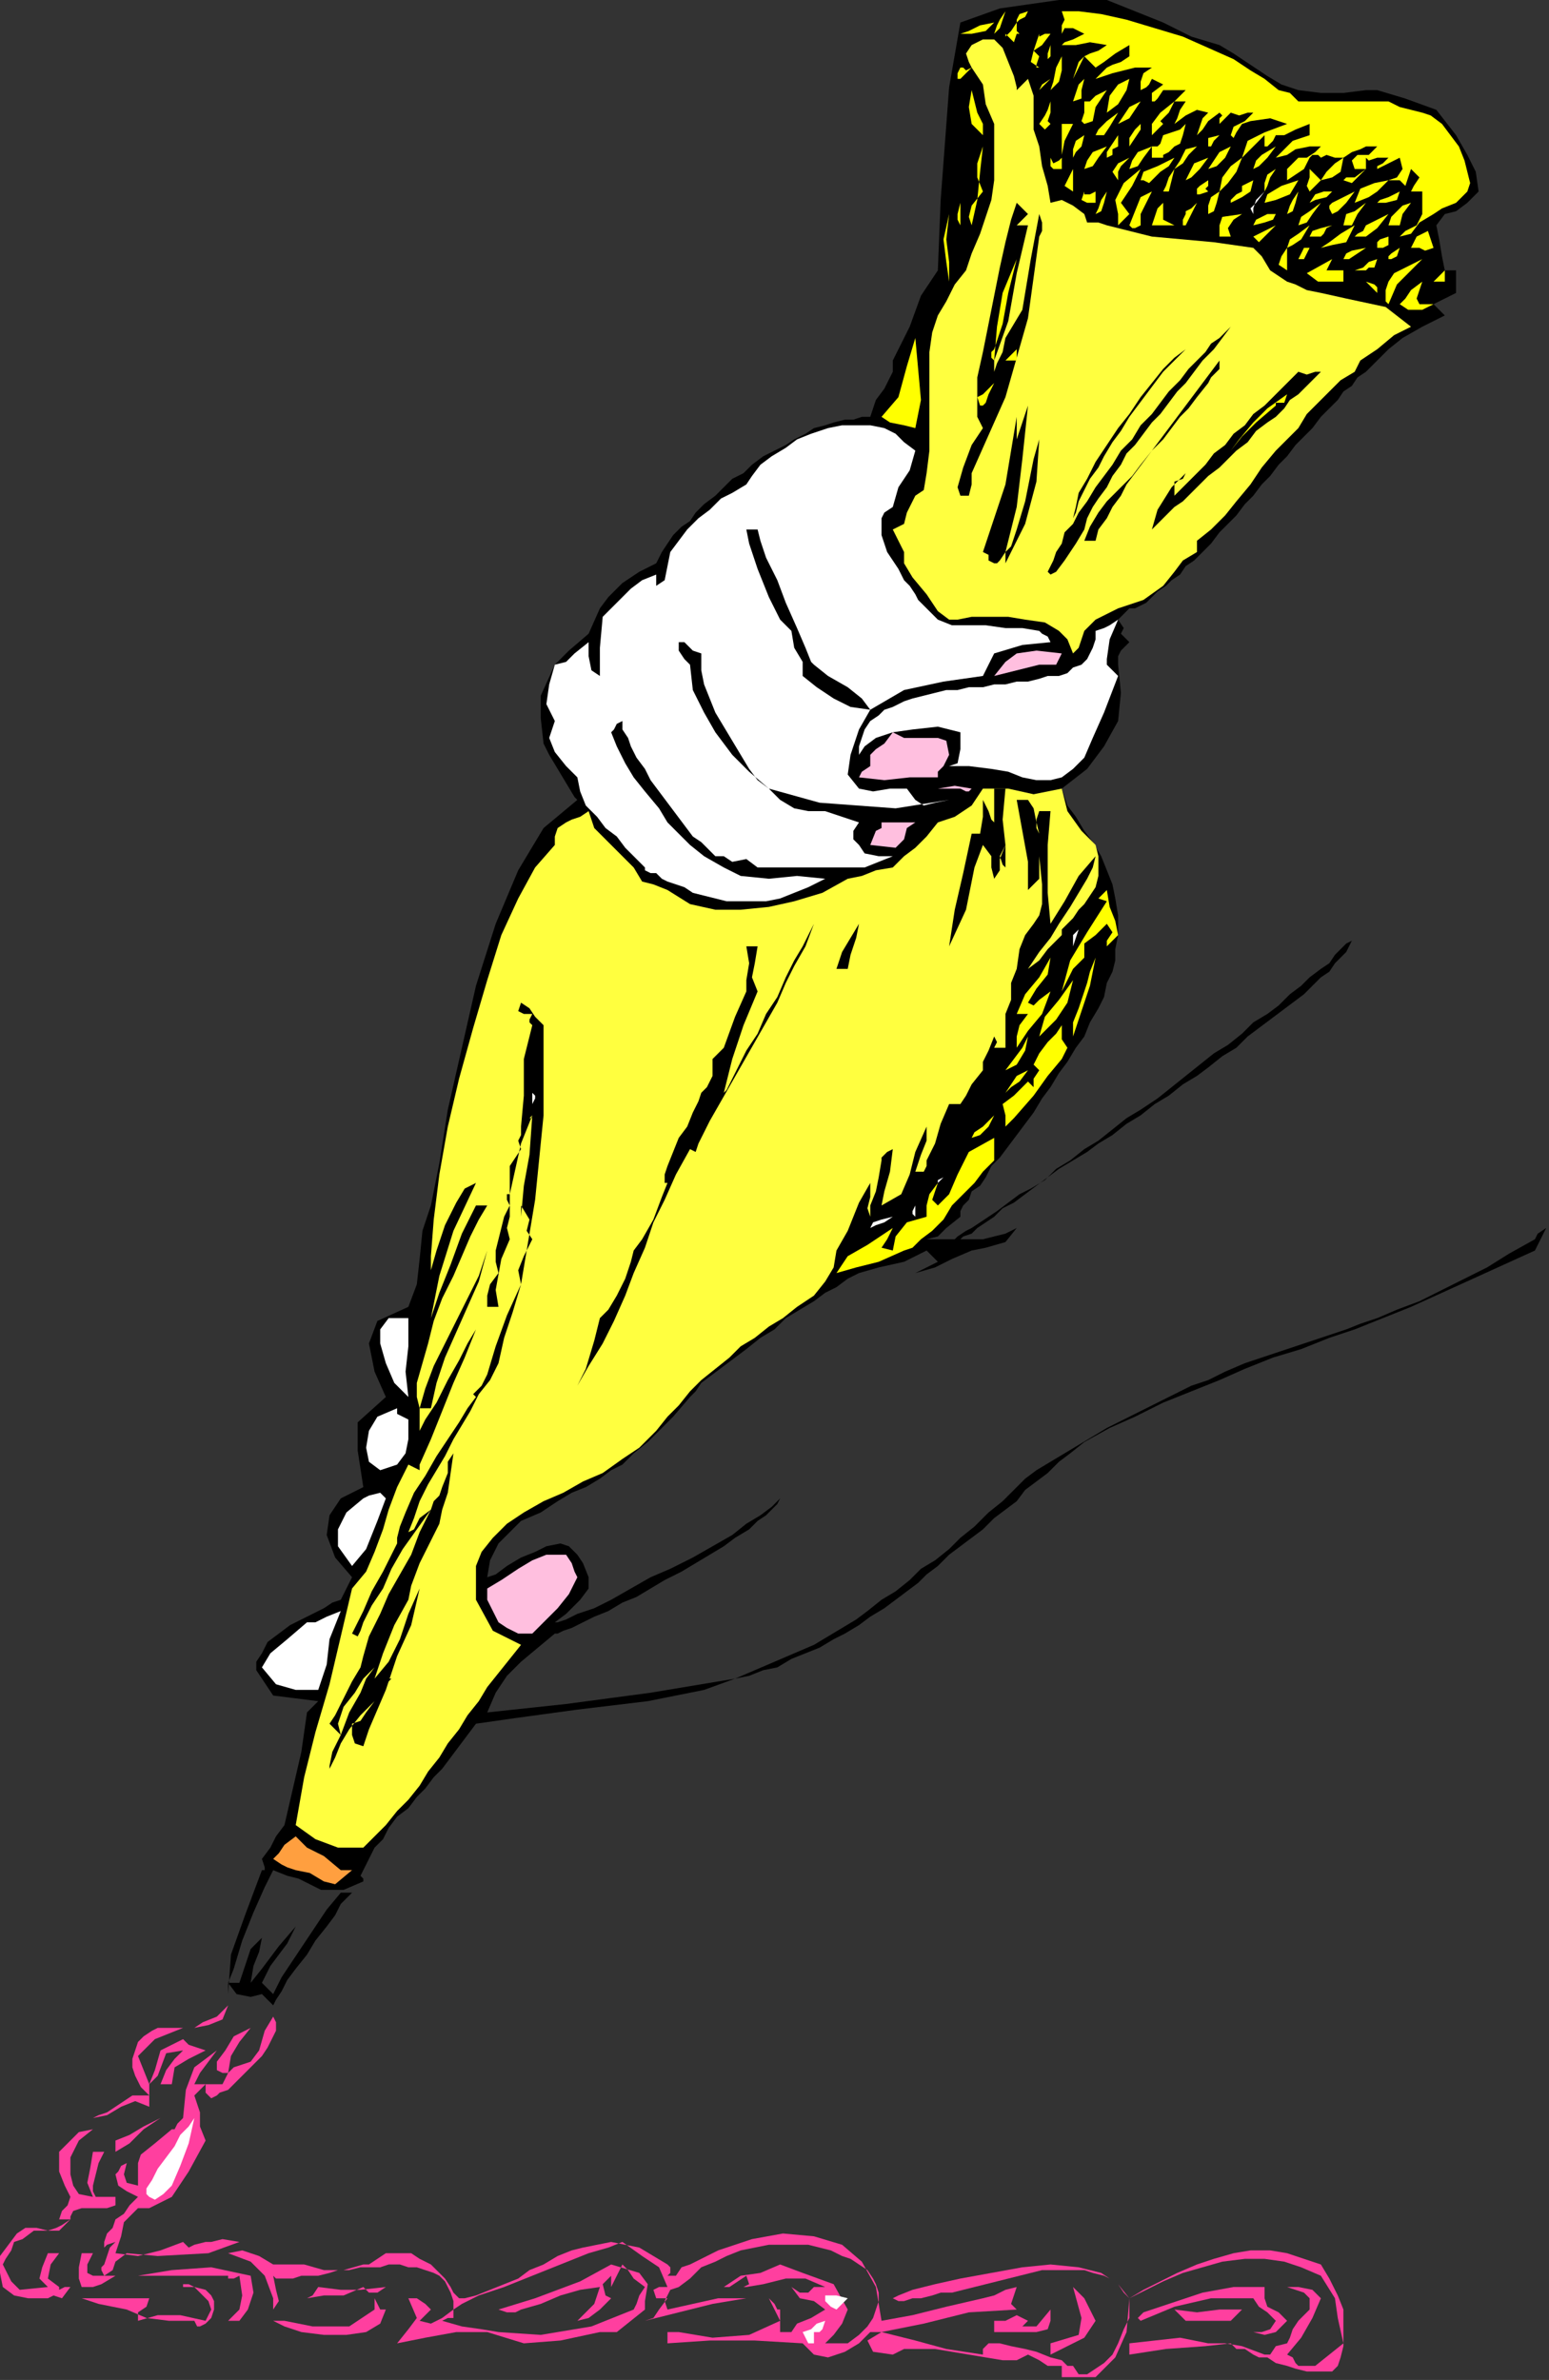 <?xml version="1.0" encoding="UTF-8" standalone="no"?>
<svg
   xmlns:dc="http://purl.org/dc/elements/1.1/"
   xmlns:cc="http://creativecommons.org/ns#"
   xmlns:rdf="http://www.w3.org/1999/02/22-rdf-syntax-ns#"
   xmlns:svg="http://www.w3.org/2000/svg"
   xmlns="http://www.w3.org/2000/svg"
   xmlns:sodipodi="http://sodipodi.sourceforge.net/DTD/sodipodi-0.dtd"
   xmlns:inkscape="http://www.inkscape.org/namespaces/inkscape"
   version="1.0"
   width="93.133mm"
   height="143.087mm"
   id="svg333"
   sodipodi:docname="OBSSG539.WMF">
  <rect width="100%" height="100%" fill="#333333" stroke="none"/>
  <sodipodi:namedview
     pagecolor="#ffffff"
     bordercolor="#666666"
     borderopacity="1"
     objecttolerance="10"
     gridtolerance="10"
     guidetolerance="10"
     inkscape:pageopacity="0"
     inkscape:pageshadow="2"
     inkscape:window-width="640"
     inkscape:window-height="480"
     id="namedview335" />
  <defs
     id="defs3">
    <pattern
       id="WMFhbasepattern"
       patternUnits="userSpaceOnUse"
       width="6"
       height="6"
       x="0"
       y="0" />
  </defs>
  <path
     style="fill:#000000;fill-rule:evenodd;fill-opacity:1;stroke:none;"
     d="  M 310.4,20.48   L 312.96,20.48   L 319.36,22.4   L 326.4,24.96   L 330.88,30.72   L 330.88,30.72   L 333.44,35.2   L 335.36,39.04   L 336,43.52   L 336,43.52   L 333.44,46.08   L 330.88,48   L 328.32,48.64   L 328.32,48.64   L 326.4,51.2   L 327.04,54.4   L 327.68,58.24   L 328.32,61.44   L 328.32,61.44   L 330.88,61.44   L 330.88,66.56   L 325.76,69.12   L 328.32,71.68   L 323.2,74.24   L 318.72,76.8   L 315.52,79.36   L 315.52,79.36   L 314.24,80.64   L 312.96,81.92   L 311.68,83.2   L 310.4,84.48   L 308.48,85.76   L 307.2,87.68   L 305.28,88.96   L 304,90.88   L 302.08,92.8   L 300.16,94.72   L 298.24,97.28   L 296.32,99.2   L 294.4,101.12   L 292.48,103.68   L 290.56,105.6   L 288.64,108.16   L 286.72,110.08   L 284.8,112.64   L 282.88,114.56   L 280.96,117.12   L 279.04,119.04   L 277.12,120.96   L 275.2,123.52   L 273.28,125.44   L 271.36,127.36   L 269.44,128.64   L 268.16,130.56   L 266.24,131.84   L 264.96,133.12   L 263.04,134.4   L 261.76,135.68   L 260.48,136.96   L 259.2,137.6   L 257.92,138.24   L 257.28,138.24   L 256.64,138.24   L 256.64,138.24   L 254.08,140.8   L 255.36,142.72   L 254.72,144   L 256.64,145.92   L 256.64,145.92   L 254.72,147.84   L 254.08,149.12   L 254.08,151.04   L 254.08,151.04   L 254.72,157.44   L 254.08,163.84   L 250.88,169.6   L 247.04,174.72   L 241.28,179.2   L 241.28,179.2   L 242.56,183.04   L 244.48,185.6   L 246.4,188.8   L 248.32,191.36   L 250.24,194.56   L 251.52,197.76   L 252.8,200.96   L 253.44,204.16   L 254.08,208   L 254.08,212.48   L 254.08,212.48   L 253.44,215.68   L 253.44,218.24   L 252.8,220.8   L 251.52,223.36   L 250.88,226.56   L 249.6,229.12   L 247.68,232.32   L 246.4,235.52   L 244.48,238.08   L 242.56,241.28   L 240.64,243.84   L 238.72,247.04   L 236.8,249.6   L 234.88,252.8   L 232.96,255.36   L 231.04,257.92   L 229.12,260.48   L 227.2,263.04   L 225.28,264.96   L 224,267.52   L 222.72,269.44   L 220.8,270.72   L 220.16,272.64   L 218.88,273.92   L 218.24,275.2   L 218.24,275.84   L 218.24,276.48   L 218.24,276.48   L 215.04,279.04   L 213.12,280.96   L 210.56,281.6   L 210.56,281.6   L 215.68,281.6   L 215.68,281.6   L 215.68,281.6   L 216.96,281.6   L 217.6,280.96   L 219.52,279.68   L 220.8,279.04   L 222.72,277.76   L 224.64,276.48   L 226.56,275.2   L 229.12,273.28   L 231.68,271.36   L 234.24,270.08   L 237.44,268.16   L 240,265.6   L 243.2,263.68   L 246.4,261.12   L 249.6,259.2   L 252.8,256.64   L 256,254.08   L 259.2,252.16   L 263.04,249.6   L 266.24,247.04   L 269.44,244.48   L 272.64,241.92   L 275.84,239.36   L 279.04,237.44   L 282.24,234.88   L 284.8,232.32   L 288,230.4   L 290.56,228.48   L 293.12,225.92   L 295.68,224   L 297.6,222.08   L 300.16,220.16   L 302.08,218.88   L 303.36,216.96   L 304.64,215.68   L 305.92,214.4   L 307.2,213.76   L 307.84,212.48   L 307.84,212.48   L 307.84,212.48   L 307.2,213.76   L 306.56,215.04   L 305.92,216.32   L 304.64,217.6   L 303.36,218.88   L 302.08,220.8   L 300.16,222.08   L 298.24,224   L 296.32,225.92   L 293.76,227.84   L 291.2,229.76   L 288.64,231.68   L 286.08,233.6   L 283.52,235.52   L 280.96,238.08   L 277.76,240   L 274.56,242.56   L 272,244.48   L 268.8,246.4   L 265.6,248.96   L 262.4,250.88   L 259.2,253.44   L 256,255.36   L 252.8,257.92   L 249.6,259.84   L 247.04,261.76   L 243.84,263.68   L 240.64,265.6   L 238.08,267.52   L 235.52,269.44   L 232.96,271.36   L 230.4,273.28   L 227.84,274.56   L 225.92,276.48   L 224,277.76   L 222.08,279.04   L 220.8,280.32   L 218.88,280.96   L 218.24,281.6   L 218.24,281.6   L 220.8,281.6   L 223.36,281.6   L 225.92,280.96   L 228.48,280.32   L 231.04,279.04   L 231.04,279.04   L 231.04,279.04   L 228.48,282.24   L 224,283.52   L 220.8,284.16   L 220.8,284.16   L 216.32,286.08   L 212.48,288   L 208,289.28   L 208,289.28   L 213.12,286.72   L 210.56,284.16   L 205.44,286.72   L 199.68,288   L 195.2,289.28   L 195.2,289.28   L 192.64,290.56   L 190.08,292.48   L 187.52,293.76   L 184.96,295.68   L 181.76,297.6   L 178.56,299.52   L 176,302.08   L 172.8,304   L 169.6,306.56   L 167.04,308.48   L 164.48,310.4   L 161.92,312.32   L 159.36,314.24   L 158.08,316.16   L 156.8,317.44   L 156.8,317.44   L 152.96,321.92   L 149.76,325.12   L 147.2,327.68   L 144,330.24   L 141.44,332.8   L 138.88,334.08   L 136.32,336   L 133.12,337.92   L 129.92,339.2   L 126.72,341.12   L 122.88,343.68   L 118.4,345.6   L 118.4,345.6   L 115.84,348.16   L 113.28,350.72   L 111.36,354.56   L 110.72,358.4   L 110.72,358.4   L 112.64,357.76   L 115.2,355.84   L 118.4,353.92   L 121.6,352.64   L 124.16,351.36   L 127.36,350.72   L 129.28,351.36   L 131.2,353.28   L 131.2,353.28   L 132.48,355.2   L 133.76,358.4   L 133.76,360.96   L 133.76,360.96   L 131.84,363.52   L 128.64,366.72   L 126.08,368.64   L 126.08,368.64   L 126.72,368.64   L 128.64,368   L 131.2,366.72   L 135.04,365.44   L 138.88,363.52   L 143.36,360.96   L 147.84,358.4   L 152.32,356.48   L 157.44,353.92   L 161.92,351.36   L 166.4,348.8   L 169.6,346.24   L 172.8,344.32   L 175.36,342.4   L 177.28,340.48   L 177.28,340.48   L 177.28,340.48   L 176.64,341.76   L 175.36,343.04   L 174.08,344.32   L 172.16,345.6   L 170.24,347.52   L 167.04,349.44   L 164.48,351.36   L 161.28,353.28   L 158.08,355.2   L 154.88,357.12   L 151.04,359.04   L 147.84,360.96   L 144.64,362.88   L 141.44,364.16   L 138.24,366.08   L 135.04,367.36   L 132.48,368.64   L 129.92,369.92   L 128,370.56   L 126.72,371.2   L 126.08,371.2   L 126.08,371.2   L 122.24,374.4   L 118.4,377.6   L 115.2,380.8   L 112.64,384.64   L 110.72,389.12   L 110.72,389.12   L 128.64,387.2   L 147.84,384.64   L 167.04,381.44   L 184.96,373.76   L 184.96,373.76   L 188.16,371.84   L 191.36,369.92   L 194.56,368   L 197.12,366.08   L 200.32,363.52   L 203.52,361.6   L 206.72,359.04   L 209.28,356.48   L 212.48,354.56   L 215.68,352   L 218.24,349.44   L 221.44,346.88   L 224.64,343.68   L 227.84,341.12   L 231.04,337.92   L 231.04,337.92   L 232.96,336   L 235.52,334.08   L 238.72,332.16   L 241.92,330.24   L 245.12,328.32   L 248.32,326.4   L 251.52,324.48   L 255.36,322.56   L 259.2,320.64   L 263.04,318.72   L 266.88,316.8   L 270.72,314.88   L 274.56,313.6   L 278.4,311.68   L 282.88,309.76   L 286.72,308.48   L 290.56,307.2   L 294.4,305.92   L 298.24,304.64   L 302.08,303.36   L 305.92,302.08   L 309.12,300.8   L 312.96,299.52   L 312.96,299.52   L 317.44,297.6   L 322.56,295.68   L 327.68,293.12   L 332.8,290.56   L 337.92,288   L 343.04,284.8   L 348.8,281.6   L 348.8,281.6   L 348.8,281.6   L 349.44,280.32   L 351.36,279.04   L 351.36,279.04   L 348.8,284.16   L 320.64,296.96   L 314.24,299.52   L 307.84,302.08   L 302.08,304   L 295.68,306.56   L 289.28,308.48   L 282.88,311.04   L 277.12,313.6   L 270.72,316.16   L 264.32,318.72   L 257.92,321.92   L 252.16,324.48   L 246.4,327.68   L 246.4,327.68   L 243.2,330.24   L 240.64,332.16   L 238.08,334.72   L 235.52,336.64   L 232.96,338.56   L 231.04,341.12   L 228.48,343.04   L 225.92,344.96   L 223.36,347.52   L 220.8,349.44   L 218.24,351.36   L 215.68,353.28   L 215.68,353.28   L 213.12,355.84   L 210.56,357.76   L 208.64,359.68   L 206.08,361.6   L 203.52,363.52   L 200.96,365.44   L 197.76,367.36   L 195.2,369.28   L 192,371.2   L 189.44,372.48   L 186.24,374.4   L 183.04,375.68   L 179.84,376.96   L 176.64,378.88   L 173.44,379.52   L 170.24,380.8   L 167.04,381.44   L 167.04,381.44   L 160,384   L 147.2,386.56   L 131.2,388.48   L 117.12,390.4   L 108.16,391.68   L 108.16,391.68   L 106.24,394.24   L 104.32,396.8   L 102.4,399.36   L 100.48,401.92   L 98.56,403.84   L 96.64,406.4   L 94.72,408.32   L 92.8,410.88   L 90.24,412.8   L 88.32,415.36   L 87.04,417.92   L 85.12,419.84   L 83.84,422.4   L 82.56,424.96   L 82.56,424.96   L 81.92,426.24   L 82.56,426.88   L 82.56,427.52   L 82.56,427.52   L 78.08,429.44   L 75.52,429.44   L 72.96,429.44   L 70.4,428.16   L 67.84,426.88   L 65.28,426.24   L 62.08,424.96   L 62.08,424.96   L 60.16,428.8   L 57.6,434.56   L 55.04,440.96   L 53.12,447.36   L 51.84,450.56   L 51.84,450.56   L 54.4,450.56   L 55.68,446.72   L 56.96,442.88   L 59.52,440.32   L 59.52,440.32   L 58.88,443.52   L 57.6,446.72   L 56.96,450.56   L 56.96,450.56   L 56.96,450.56   L 59.52,447.36   L 63.36,442.24   L 67.2,437.76   L 67.2,437.76   L 65.28,441.6   L 61.44,446.72   L 59.52,450.56   L 59.52,450.56   L 62.08,453.12   L 64,449.28   L 66.56,445.44   L 69.12,441.6   L 71.68,437.76   L 74.24,433.92   L 77.44,430.08   L 77.44,430.08   L 80,430.08   L 78.72,431.36   L 77.44,432.64   L 76.16,435.2   L 74.24,437.76   L 71.68,440.96   L 69.76,444.16   L 67.2,447.36   L 65.28,449.92   L 64,452.48   L 62.72,454.4   L 62.08,455.68   L 62.08,455.68   L 59.52,453.12   L 56.96,453.76   L 53.76,453.12   L 51.84,450.56   L 51.84,450.56   L 51.84,451.2   L 51.84,452.48   L 51.84,453.12   L 51.84,453.12   L 51.84,453.12   L 52.48,444.16   L 55.68,435.2   L 59.52,424.96   L 59.52,424.96   L 60.16,424.96   L 60.16,424.32   L 59.52,422.4   L 59.52,422.4   L 61.44,419.84   L 62.72,417.28   L 64.64,414.72   L 64.64,414.72   L 66.56,406.4   L 68.48,398.08   L 69.76,389.12   L 69.76,389.12   L 72.32,386.56   L 67.2,385.92   L 62.08,385.28   L 59.52,381.44   L 59.52,381.44   L 58.24,379.52   L 58.24,377.6   L 59.52,375.68   L 60.8,373.12   L 63.36,371.2   L 65.92,369.28   L 68.48,368   L 71.04,366.72   L 73.6,365.44   L 75.52,364.16   L 77.44,363.52   L 77.44,363.52   L 80,358.4   L 76.16,353.92   L 74.24,348.8   L 74.88,344.32   L 77.44,340.48   L 82.56,337.92   L 82.56,337.92   L 81.28,329.6   L 81.28,323.2   L 87.68,317.44   L 87.68,317.44   L 85.12,311.68   L 83.84,305.28   L 85.76,300.16   L 92.8,296.96   L 92.8,296.96   L 94.72,291.84   L 95.36,286.08   L 96,279.68   L 97.92,273.92   L 97.92,273.92   L 99.84,264.32   L 101.76,252.16   L 104.96,238.08   L 108.16,224   L 112.64,209.92   L 117.76,197.76   L 123.52,188.16   L 131.2,181.76   L 131.2,181.76   L 130.56,181.12   L 128.64,177.92   L 126.72,174.72   L 124.8,171.52   L 123.52,168.96   L 123.52,168.96   L 122.88,163.2   L 122.88,158.08   L 126.08,151.04   L 126.08,151.04   L 129.28,147.84   L 133.76,144   L 136.32,138.24   L 136.32,138.24   L 138.24,135.68   L 141.44,132.48   L 145.28,129.92   L 149.12,128   L 149.12,128   L 149.76,126.72   L 150.4,125.44   L 151.68,123.52   L 152.96,121.6   L 154.88,119.68   L 156.8,118.4   L 158.08,116.48   L 160,114.56   L 162.56,112.64   L 164.48,110.72   L 166.4,108.8   L 168.96,107.52   L 170.88,105.6   L 173.44,103.68   L 176,102.4   L 178.56,101.12   L 180.48,99.84   L 183.04,98.56   L 184.96,97.28   L 187.52,96.64   L 189.44,96   L 192,95.36   L 193.92,95.36   L 195.84,94.72   L 197.76,94.72   L 197.76,94.72   L 199.04,90.88   L 200.96,88.32   L 202.88,84.48   L 202.88,84.48   L 202.88,81.92   L 205.44,81.92   L 202.88,81.92   L 206.72,74.24   L 209.28,67.2   L 213.12,61.44   L 213.12,61.44   L 213.76,45.44   L 215.68,19.84   L 218.24,5.12   L 218.24,5.12   L 227.2,1.92   L 240.64,0   L 251.52,0   L 251.52,0   L 257.92,2.56   L 264.32,5.12   L 270.72,8.32   L 277.12,10.24   L 277.12,10.24   L 280.32,12.16   L 284.16,14.72   L 288,17.28   L 291.2,19.2   L 295.04,20.48   L 295.04,20.48   L 300.16,21.12   L 305.28,21.12   L 310.4,20.48  z "
     id="path5" />
  <path
     style="fill:#ffff00;fill-rule:evenodd;fill-opacity:1;stroke:none;"
     d="  M 295.04,23.04   L 315.52,23.04   L 318.08,24.32   L 320.64,24.96   L 323.2,25.6   L 323.2,25.6   L 325.12,26.24   L 327.68,28.16   L 329.6,30.72   L 331.52,33.28   L 332.8,36.48   L 333.44,39.04   L 334.08,41.6   L 333.44,43.52   L 333.44,43.52   L 330.88,46.08   L 327.68,47.36   L 325.76,48.64   L 325.76,48.64   L 322.56,50.56   L 320.64,53.12   L 318.08,53.76   L 318.08,53.76   L 319.36,52.48   L 321.92,51.2   L 323.2,48.64   L 323.2,48.64   L 323.2,48.64   L 323.2,47.36   L 323.2,46.08   L 323.2,46.08   L 323.2,46.08   L 323.2,43.52   L 320.64,43.52   L 321.28,42.24   L 322.56,40.32   L 320.64,38.4   L 320.64,38.4   L 320,40.32   L 319.36,42.24   L 318.08,40.96   L 318.08,40.96   L 315.52,40.96   L 317.44,40.32   L 318.72,38.4   L 318.08,35.84   L 318.08,35.84   L 312.96,38.4   L 312.96,37.76   L 314.24,37.12   L 315.52,35.84   L 315.52,35.84   L 312.96,35.84   L 311.04,36.48   L 310.4,35.84   L 310.4,35.84   L 310.4,38.4   L 307.84,38.4   L 307.2,36.48   L 308.48,35.2   L 311.04,35.2   L 312.96,33.28   L 312.96,33.28   L 310.4,33.28   L 309.12,33.92   L 307.2,34.56   L 305.28,35.84   L 305.28,35.84   L 303.36,35.84   L 301.44,35.2   L 300.16,35.84   L 300.16,35.84   L 300.16,35.84   L 299.52,35.2   L 298.24,35.2   L 297.6,35.84   L 297.6,35.84   L 296.32,38.4   L 294.4,39.68   L 292.48,40.96   L 292.48,40.96   L 292.48,38.4   L 293.76,37.12   L 295.04,35.84   L 295.04,35.84   L 296.96,35.84   L 298.88,34.56   L 300.16,33.28   L 300.16,33.28   L 300.16,35.84   L 300.16,33.28   L 297.6,33.28   L 297.6,33.28   L 294.4,33.92   L 292.48,35.2   L 289.92,35.84   L 289.92,35.84   L 291.84,33.92   L 293.76,32   L 297.6,30.72   L 297.6,30.72   L 297.6,28.16   L 294.4,29.44   L 291.84,30.72   L 289.92,30.72   L 289.92,30.72   L 289.28,32   L 288,33.28   L 287.36,33.28   L 287.36,33.28   L 287.36,30.72   L 285.44,32.64   L 283.52,34.56   L 282.24,35.84   L 282.24,35.84   L 283.52,32   L 287.36,30.08   L 292.48,28.16   L 292.48,28.16   L 288.64,26.88   L 284.16,27.52   L 282.24,28.16   L 282.24,28.16   L 280.96,30.08   L 280.32,31.36   L 279.68,30.72   L 279.68,30.72   L 280.32,28.8   L 282.88,27.52   L 284.8,25.6   L 284.8,25.6   L 283.52,25.6   L 281.6,26.24   L 279.68,25.6   L 279.68,25.6   L 277.12,28.16   L 277.12,26.88   L 277.76,26.24   L 277.12,25.6   L 277.12,25.6   L 274.56,27.52   L 273.28,29.44   L 272,30.72   L 272,30.72   L 272.64,28.8   L 273.28,26.88   L 274.56,25.6   L 274.56,25.6   L 272,24.96   L 269.44,26.24   L 266.88,28.16   L 266.88,28.16   L 267.52,26.88   L 268.16,24.96   L 269.44,23.04   L 269.44,23.04   L 266.88,23.04   L 269.44,20.48   L 267.52,20.48   L 265.6,20.48   L 264.32,20.48   L 264.32,20.48   L 263.04,22.4   L 262.4,23.04   L 261.76,23.04   L 261.76,23.04   L 261.76,21.12   L 264.32,19.2   L 261.76,17.92   L 261.76,17.92   L 261.12,19.2   L 260.48,19.84   L 259.2,20.48   L 259.2,20.48   L 259.2,18.56   L 259.84,16.64   L 261.76,15.36   L 261.76,15.36   L 257.92,15.36   L 252.8,16.64   L 248.96,17.92   L 248.96,17.92   L 251.52,15.36   L 252.8,14.72   L 254.72,14.08   L 256.64,12.8   L 256.64,12.8   L 256.64,10.24   L 253.44,12.16   L 250.88,14.08   L 248.96,15.36   L 248.96,15.36   L 246.4,12.8   L 243.84,17.92   L 244.48,16   L 245.12,14.08   L 246.4,12.8   L 246.4,12.8   L 247.68,12.16   L 249.6,11.52   L 251.52,10.24   L 251.52,10.24   L 247.68,9.6   L 244.48,10.24   L 241.28,10.24   L 241.28,10.24   L 241.92,9.6   L 243.84,8.96   L 246.4,7.68   L 246.4,7.68   L 243.84,6.4   L 241.92,6.4   L 241.28,7.68   L 241.28,7.68   L 241.28,7.68   L 241.28,5.76   L 241.92,4.48   L 241.28,2.56   L 241.28,2.56   L 245.12,2.56   L 250.24,3.2   L 256,4.48   L 262.4,6.4   L 268.8,8.32   L 274.56,10.88   L 280.32,13.44   L 284.16,16   L 287.36,17.92   L 287.36,17.92   L 290.56,20.48   L 293.12,21.12   L 295.04,23.04  z "
     id="path7" />
  <path
     style="fill:#ffff00;fill-rule:evenodd;fill-opacity:1;stroke:none;"
     d="  M 233.6,2.56   L 232.96,3.84   L 231.68,4.48   L 231.04,5.12   L 231.04,5.12   L 231.04,4.48   L 231.68,3.2   L 233.6,2.56  z "
     id="path9" />
  <path
     style="fill:#ffff00;fill-rule:evenodd;fill-opacity:1;stroke:none;"
     d="  M 225.92,7.68   L 226.56,5.76   L 227.2,4.48   L 228.48,2.56   L 228.48,2.56   L 227.84,4.48   L 227.2,6.4   L 225.92,7.68  z "
     id="path11" />
  <path
     style="fill:#ffff00;fill-rule:evenodd;fill-opacity:1;stroke:none;"
     d="  M 238.72,2.56   L 238.72,5.12   L 238.72,2.56  z "
     id="path13" />
  <path
     style="fill:#ffff00;fill-rule:evenodd;fill-opacity:1;stroke:none;"
     d="  M 225.92,5.12   L 224,7.04   L 220.8,7.68   L 218.24,7.68   L 218.24,7.68   L 220.16,7.04   L 222.72,5.76   L 225.92,5.12  z "
     id="path15" />
  <path
     style="fill:#ffff00;fill-rule:evenodd;fill-opacity:1;stroke:none;"
     d="  M 231.04,7.68   L 230.4,9.6   L 229.76,8.96   L 228.48,7.68   L 228.48,7.68   L 228.48,8.32   L 229.76,7.04   L 231.04,5.12   L 231.04,5.12   L 231.04,7.04   L 231.68,7.68   L 231.04,7.68  z "
     id="path17" />
  <path
     style="fill:#ffff00;fill-rule:evenodd;fill-opacity:1;stroke:none;"
     d="  M 238.72,7.68   L 236.8,10.24   L 234.88,11.52   L 236.16,12.8   L 236.16,12.8   L 235.52,14.72   L 235.52,15.36   L 236.16,15.36   L 236.16,15.36   L 234.24,14.08   L 234.88,11.52   L 236.16,7.68   L 236.16,7.68   L 236.16,8.32   L 237.44,7.68   L 238.72,7.68  z "
     id="path19" />
  <path
     style="fill:#ffff3f;fill-rule:evenodd;fill-opacity:1;stroke:none;"
     d="  M 231.04,20.48   L 233.6,17.92   L 234.88,21.76   L 234.88,25.6   L 234.88,29.44   L 236.16,33.28   L 236.16,33.28   L 236.8,37.76   L 238.08,42.24   L 238.72,46.08   L 238.72,46.08   L 241.28,45.44   L 243.84,46.72   L 246.4,48.64   L 246.4,48.64   L 247.04,50.56   L 249.6,50.56   L 251.52,51.2   L 251.52,51.2   L 261.76,53.76   L 275.84,55.04   L 284.8,56.32   L 284.8,56.32   L 286.72,58.24   L 288.64,61.44   L 292.48,64   L 292.48,64   L 294.4,64.64   L 296.96,65.92   L 300.16,66.56   L 300.16,66.56   L 305.92,67.84   L 314.88,69.76   L 320.64,74.24   L 320.64,74.24   L 316.8,76.16   L 312.96,79.36   L 309.12,81.92   L 307.84,84.48   L 307.84,84.48   L 304.64,86.4   L 302.08,88.96   L 299.52,91.52   L 296.96,94.08   L 295.04,97.28   L 292.48,99.84   L 289.92,102.4   L 289.92,102.4   L 289.92,102.4   L 286.72,106.24   L 284.16,110.08   L 280.96,113.92   L 278.4,117.12   L 275.2,120.32   L 272,122.88   L 272,122.88   L 272,125.44   L 268.8,127.36   L 266.88,129.92   L 264.32,133.12   L 264.32,133.12   L 259.84,136.32   L 254.08,138.24   L 248.96,140.8   L 248.96,140.8   L 246.4,143.36   L 245.12,147.2   L 243.84,148.48   L 243.84,148.48   L 242.56,145.28   L 240.64,143.36   L 237.44,141.44   L 232.96,140.8   L 229.12,140.16   L 224.64,140.16   L 220.8,140.16   L 217.6,140.8   L 215.68,140.8   L 215.68,140.8   L 213.12,138.88   L 210.56,135.04   L 207.36,131.2   L 205.44,128   L 205.44,128   L 205.44,127.36   L 205.44,126.72   L 205.44,125.44   L 205.44,125.44   L 202.88,120.32   L 205.44,119.04   L 206.08,116.48   L 208,112.64   L 208,112.64   L 209.92,111.36   L 210.56,107.52   L 211.2,102.4   L 211.2,97.28   L 211.2,90.88   L 211.2,85.12   L 211.2,80   L 211.84,75.52   L 213.12,71.68   L 213.12,71.68   L 215.04,68.48   L 216.96,64.64   L 219.52,61.44   L 220.8,57.6   L 222.72,53.12   L 224,49.28   L 225.28,45.44   L 225.92,40.96   L 225.92,37.12   L 225.92,32.64   L 225.92,28.16   L 225.92,28.16   L 224,23.68   L 223.36,19.2   L 220.8,15.36   L 220.8,15.36   L 220.16,14.08   L 219.52,12.16   L 220.8,10.24   L 220.8,10.24   L 223.36,8.96   L 225.92,8.96   L 227.84,10.88   L 229.12,14.08   L 230.4,17.28   L 231.04,19.84   L 231.04,20.48  z "
     id="path21" />
  <path
     style="fill:#ffff00;fill-rule:evenodd;fill-opacity:1;stroke:none;"
     d="  M 238.72,12.8   L 238.08,13.44   L 238.08,12.16   L 238.72,10.24   L 238.72,10.24   L 238.72,12.8  z "
     id="path23" />
  <path
     style="fill:#ffff00;fill-rule:evenodd;fill-opacity:1;stroke:none;"
     d="  M 238.72,20.48   L 239.36,18.56   L 240,15.36   L 241.28,12.8   L 241.28,12.8   L 241.28,16   L 240.64,18.56   L 238.72,20.48  z "
     id="path25" />
  <path
     style="fill:#ffff00;fill-rule:evenodd;fill-opacity:1;stroke:none;"
     d="  M 220.8,15.36   L 218.24,17.92   L 217.6,17.92   L 217.6,16.64   L 218.24,15.36   L 218.24,15.36   L 218.88,15.36   L 219.52,16   L 220.8,15.36  z "
     id="path27" />
  <path
     style="fill:#ffff00;fill-rule:evenodd;fill-opacity:1;stroke:none;"
     d="  M 251.52,25.6   L 252.16,21.76   L 254.08,19.2   L 256.64,17.92   L 256.64,17.92   L 256,20.48   L 254.08,23.68   L 251.52,25.6  z "
     id="path29" />
  <path
     style="fill:#ffff00;fill-rule:evenodd;fill-opacity:1;stroke:none;"
     d="  M 236.16,20.48   L 236.16,20.48   L 236.8,19.2   L 238.72,17.92   L 238.72,17.92   L 236.16,20.48  z "
     id="path31" />
  <path
     style="fill:#ffff00;fill-rule:evenodd;fill-opacity:1;stroke:none;"
     d="  M 246.4,17.92   L 245.76,20.48   L 245.76,22.4   L 243.84,23.04   L 243.84,23.04   L 244.48,21.12   L 245.12,19.2   L 246.4,17.92  z "
     id="path33" />
  <path
     style="fill:#ffff00;fill-rule:evenodd;fill-opacity:1;stroke:none;"
     d="  M 223.36,28.16   L 223.36,30.72   L 220.8,28.16   L 220.16,24.32   L 220.8,20.48   L 220.8,20.48   L 221.44,23.04   L 222.08,25.6   L 223.36,28.16  z "
     id="path35" />
  <path
     style="fill:#ffff00;fill-rule:evenodd;fill-opacity:1;stroke:none;"
     d="  M 251.52,20.48   L 248.96,24.32   L 248.32,27.52   L 246.4,28.16   L 246.4,28.16   L 245.76,27.52   L 246.4,25.6   L 246.4,23.04   L 246.4,23.04   L 247.68,23.04   L 248.96,21.76   L 251.52,20.48  z "
     id="path37" />
  <path
     style="fill:#ffff00;fill-rule:evenodd;fill-opacity:1;stroke:none;"
     d="  M 254.08,28.16   L 255.36,26.24   L 256.64,24.32   L 259.2,23.04   L 259.2,23.04   L 257.92,24.96   L 256.64,26.88   L 254.08,28.16  z "
     id="path39" />
  <path
     style="fill:#ffff00;fill-rule:evenodd;fill-opacity:1;stroke:none;"
     d="  M 238.72,23.04   L 238.72,25.6   L 238.08,27.52   L 238.72,28.16   L 238.72,28.16   L 237.44,29.44   L 236.8,28.8   L 236.16,28.16   L 236.16,28.16   L 237.44,26.24   L 238.08,24.96   L 238.72,23.04  z "
     id="path41" />
  <path
     style="fill:#ffff00;fill-rule:evenodd;fill-opacity:1;stroke:none;"
     d="  M 266.88,23.04   L 265.6,25.6   L 263.68,27.52   L 264.32,28.16   L 264.32,28.16   L 261.76,30.72   L 261.76,28.16   L 263.68,25.6   L 266.88,23.04  z "
     id="path43" />
  <path
     style="fill:#ffff00;fill-rule:evenodd;fill-opacity:1;stroke:none;"
     d="  M 254.08,25.6   L 252.16,28.8   L 250.88,30.72   L 248.96,30.72   L 248.96,30.72   L 249.6,29.44   L 251.52,27.52   L 254.08,25.6  z "
     id="path45" />
  <path
     style="fill:#ffff00;fill-rule:evenodd;fill-opacity:1;stroke:none;"
     d="  M 256.64,33.28   L 256.64,33.92   L 256.64,33.92   L 256.64,33.28   L 256.64,33.28   L 256.64,31.36   L 257.92,29.44   L 259.2,28.16   L 259.2,28.16   L 259.2,29.44   L 257.92,31.36   L 256.64,33.28  z "
     id="path47" />
  <path
     style="fill:#ffff00;fill-rule:evenodd;fill-opacity:1;stroke:none;"
     d="  M 266.88,33.28   L 265.6,34.56   L 264.32,35.2   L 264.32,35.84   L 264.32,35.84   L 263.04,35.84   L 262.4,35.84   L 261.76,35.84   L 261.76,35.84   L 261.76,33.28   L 263.04,33.28   L 263.68,32.64   L 264.32,30.72   L 264.32,30.72   L 266.24,30.08   L 268.16,29.44   L 269.44,28.16   L 269.44,28.16   L 268.8,30.72   L 268.16,32.64   L 266.88,33.28  z "
     id="path49" />
  <path
     style="fill:#ffff00;fill-rule:evenodd;fill-opacity:1;stroke:none;"
     d="  M 243.84,28.16   L 241.92,32   L 241.28,35.2   L 241.28,38.4   L 241.28,38.4   L 239.36,38.4   L 238.72,37.76   L 238.72,35.84   L 238.72,35.84   L 239.36,37.12   L 240.64,36.48   L 241.28,35.84   L 241.28,35.84   L 241.28,33.28   L 241.28,30.72   L 241.28,28.16   L 241.28,28.16   L 243.84,28.16  z "
     id="path51" />
  <path
     style="fill:#ffff00;fill-rule:evenodd;fill-opacity:1;stroke:none;"
     d="  M 277.12,30.72   L 275.84,32   L 275.2,33.28   L 274.56,33.28   L 274.56,33.28   L 274.56,32.64   L 274.56,31.36   L 277.12,30.72  z "
     id="path53" />
  <path
     style="fill:#ffff00;fill-rule:evenodd;fill-opacity:1;stroke:none;"
     d="  M 254.08,33.28   L 252.8,33.92   L 252.8,35.2   L 251.52,35.84   L 251.52,35.84   L 251.52,34.56   L 252.8,32.64   L 254.08,30.72   L 254.08,30.72   L 254.08,31.36   L 254.08,32.64   L 254.08,33.28  z "
     id="path55" />
  <path
     style="fill:#ffff00;fill-rule:evenodd;fill-opacity:1;stroke:none;"
     d="  M 246.4,30.72   L 245.76,33.28   L 244.48,34.56   L 243.84,35.84   L 243.84,35.84   L 243.84,33.92   L 244.48,32   L 246.4,30.72  z "
     id="path57" />
  <path
     style="fill:#ffff00;fill-rule:evenodd;fill-opacity:1;stroke:none;"
     d="  M 220.8,51.2   L 220.16,49.28   L 220.8,46.72   L 223.36,43.52   L 223.36,43.52   L 222.08,40.32   L 222.08,37.12   L 223.36,33.28   L 223.36,33.28   L 222.72,39.04   L 222.08,45.44   L 220.8,51.2  z "
     id="path59" />
  <path
     style="fill:#ffff00;fill-rule:evenodd;fill-opacity:1;stroke:none;"
     d="  M 272,33.28   L 270.08,35.2   L 268.8,37.12   L 266.88,38.4   L 266.88,38.4   L 268.16,36.48   L 269.44,33.92   L 272,33.28  z "
     id="path61" />
  <path
     style="fill:#ffff00;fill-rule:evenodd;fill-opacity:1;stroke:none;"
     d="  M 279.68,33.28   L 278.4,35.84   L 276.48,37.76   L 274.56,38.4   L 274.56,38.4   L 275.84,36.48   L 277.12,34.56   L 279.68,33.28  z "
     id="path63" />
  <path
     style="fill:#ffff00;fill-rule:evenodd;fill-opacity:1;stroke:none;"
     d="  M 251.52,33.28   L 249.6,35.84   L 248.32,37.76   L 246.4,38.4   L 246.4,38.4   L 247.04,36.48   L 248.32,34.56   L 251.52,33.28  z "
     id="path65" />
  <path
     style="fill:#ffff00;fill-rule:evenodd;fill-opacity:1;stroke:none;"
     d="  M 261.76,33.28   L 259.84,35.84   L 258.56,37.76   L 256.64,38.4   L 256.64,38.4   L 257.28,36.48   L 258.56,34.56   L 261.76,33.28  z "
     id="path67" />
  <path
     style="fill:#ffff00;fill-rule:evenodd;fill-opacity:1;stroke:none;"
     d="  M 289.92,33.28   L 288,35.84   L 286.08,37.76   L 284.8,38.4   L 284.8,38.4   L 285.44,36.48   L 286.72,35.2   L 289.92,33.28  z "
     id="path69" />
  <path
     style="fill:#ffff00;fill-rule:evenodd;fill-opacity:1;stroke:none;"
     d="  M 261.76,40.96   L 261.12,41.6   L 259.84,40.96   L 259.2,40.96   L 259.2,40.96   L 259.84,39.04   L 263.04,37.76   L 266.88,35.84   L 266.88,35.84   L 265.6,37.76   L 263.68,39.04   L 261.76,40.96  z "
     id="path71" />
  <path
     style="fill:#ffff00;fill-rule:evenodd;fill-opacity:1;stroke:none;"
     d="  M 254.08,40.96   L 252.8,39.04   L 254.08,37.12   L 256.64,35.84   L 256.64,35.84   L 254.72,37.76   L 254.08,39.04   L 254.08,40.96  z "
     id="path73" />
  <path
     style="fill:#ffff00;fill-rule:evenodd;fill-opacity:1;stroke:none;"
     d="  M 269.44,40.96   L 270.08,39.68   L 271.36,37.12   L 274.56,35.84   L 274.56,35.84   L 272.64,38.4   L 270.72,40.32   L 269.44,40.96  z "
     id="path75" />
  <path
     style="fill:#ffff00;fill-rule:evenodd;fill-opacity:1;stroke:none;"
     d="  M 305.28,35.84   L 304.64,39.04   L 302.72,40.32   L 300.16,40.96   L 300.16,40.96   L 301.44,39.04   L 303.36,37.12   L 305.28,35.84  z "
     id="path77" />
  <path
     style="fill:#ffff00;fill-rule:evenodd;fill-opacity:1;stroke:none;"
     d="  M 282.24,35.84   L 280.96,39.04   L 279.04,41.6   L 277.12,43.52   L 277.12,43.52   L 277.76,40.32   L 279.68,37.76   L 282.24,35.84  z "
     id="path79" />
  <path
     style="fill:#ffff00;fill-rule:evenodd;fill-opacity:1;stroke:none;"
     d="  M 243.84,43.52   L 241.92,42.24   L 242.56,40.96   L 243.84,38.4   L 243.84,38.4   L 243.84,38.4   L 243.84,40.32   L 243.84,42.24   L 243.84,43.52  z "
     id="path81" />
  <path
     style="fill:#ffff00;fill-rule:evenodd;fill-opacity:1;stroke:none;"
     d="  M 289.92,38.4   L 288.64,40.32   L 288,42.24   L 287.36,43.52   L 287.36,43.52   L 287.36,41.6   L 288,39.68   L 289.92,38.4  z "
     id="path83" />
  <path
     style="fill:#ffff00;fill-rule:evenodd;fill-opacity:1;stroke:none;"
     d="  M 310.4,38.4   L 308.48,40.32   L 307.2,41.6   L 305.28,40.96   L 305.28,40.96   L 305.92,40.32   L 307.84,40.32   L 310.4,38.4   L 310.4,38.4   L 310.4,38.4  z "
     id="path85" />
  <path
     style="fill:#ffff00;fill-rule:evenodd;fill-opacity:1;stroke:none;"
     d="  M 256.64,48.64   L 254.08,51.2   L 254.08,48.64   L 253.44,45.44   L 255.36,41.6   L 259.2,38.4   L 259.2,38.4   L 257.28,42.24   L 254.72,46.08   L 256.64,48.64  z "
     id="path87" />
  <path
     style="fill:#ffff00;fill-rule:evenodd;fill-opacity:1;stroke:none;"
     d="  M 266.88,38.4   L 266.24,40.96   L 265.6,43.52   L 264.32,43.52   L 264.32,43.52   L 264.96,42.24   L 265.6,40.32   L 266.88,38.4  z "
     id="path89" />
  <path
     style="fill:#ffff00;fill-rule:evenodd;fill-opacity:1;stroke:none;"
     d="  M 297.6,43.52   L 296.96,42.24   L 297.6,40.32   L 297.6,38.4   L 297.6,38.4   L 300.16,40.96   L 297.6,43.52  z "
     id="path91" />
  <path
     style="fill:#ffff00;fill-rule:evenodd;fill-opacity:1;stroke:none;"
     d="  M 279.68,46.08   L 279.68,45.44   L 280.96,44.16   L 282.24,43.52   L 282.24,43.52   L 282.24,42.24   L 283.52,41.6   L 284.8,40.96   L 284.8,40.96   L 284.16,43.52   L 282.24,44.8   L 279.68,46.08  z "
     id="path93" />
  <path
     style="fill:#ffff00;fill-rule:evenodd;fill-opacity:1;stroke:none;"
     d="  M 274.56,43.52   L 272.64,44.16   L 272,44.16   L 272,43.52   L 272,43.52   L 272,42.88   L 272.64,42.24   L 274.56,40.96   L 274.56,40.96   L 274.56,42.24   L 273.92,42.88   L 274.56,43.52  z "
     id="path95" />
  <path
     style="fill:#ffff00;fill-rule:evenodd;fill-opacity:1;stroke:none;"
     d="  M 287.36,46.08   L 288,44.16   L 291.2,42.24   L 295.04,40.96   L 295.04,40.96   L 293.12,44.16   L 289.92,45.44   L 287.36,46.08  z "
     id="path97" />
  <path
     style="fill:#ffff00;fill-rule:evenodd;fill-opacity:1;stroke:none;"
     d="  M 315.52,40.96   L 312.96,43.52   L 311.04,44.8   L 307.84,46.08   L 307.84,46.08   L 309.12,42.88   L 312.32,41.6   L 315.52,40.96  z "
     id="path99" />
  <path
     style="fill:#ffff00;fill-rule:evenodd;fill-opacity:1;stroke:none;"
     d="  M 302.72,43.52   L 301.44,44.8   L 298.88,45.44   L 297.6,46.08   L 297.6,46.08   L 298.88,44.16   L 300.8,43.52   L 302.72,43.52  z "
     id="path101" />
  <path
     style="fill:#ffff00;fill-rule:evenodd;fill-opacity:1;stroke:none;"
     d="  M 246.4,43.52   L 246.4,44.16   L 247.68,44.16   L 248.96,43.52   L 248.96,43.52   L 248.96,43.52   L 248.96,46.08   L 247.04,46.08   L 245.76,45.44   L 246.4,43.52   L 246.4,43.52   L 245.76,43.52   L 245.76,43.52   L 246.4,43.52  z "
     id="path103" />
  <path
     style="fill:#ffff00;fill-rule:evenodd;fill-opacity:1;stroke:none;"
     d="  M 261.76,43.52   L 260.48,46.08   L 259.2,48.64   L 259.2,51.2   L 259.2,51.2   L 257.92,51.84   L 257.28,51.84   L 256.64,51.2   L 256.64,51.2   L 257.92,48   L 259.2,44.8   L 261.76,43.52  z "
     id="path105" />
  <path
     style="fill:#ffff00;fill-rule:evenodd;fill-opacity:1;stroke:none;"
     d="  M 312.96,46.08   L 313.6,45.44   L 315.52,44.8   L 318.08,43.52   L 318.08,43.52   L 317.44,45.44   L 314.88,46.08   L 312.96,46.08  z "
     id="path107" />
  <path
     style="fill:#ffff00;fill-rule:evenodd;fill-opacity:1;stroke:none;"
     d="  M 266.88,46.08   L 269.44,43.52   L 269.44,43.52   L 266.88,46.08  z "
     id="path109" />
  <path
     style="fill:#ffff00;fill-rule:evenodd;fill-opacity:1;stroke:none;"
     d="  M 274.56,48.64   L 274.56,46.72   L 275.2,44.8   L 277.12,43.52   L 277.12,43.52   L 276.48,46.08   L 275.84,48   L 274.56,48.64  z "
     id="path111" />
  <path
     style="fill:#ffff00;fill-rule:evenodd;fill-opacity:1;stroke:none;"
     d="  M 302.72,48.64   L 302.08,47.36   L 302.08,46.72   L 302.72,46.08   L 302.72,46.08   L 307.84,43.52   L 305.92,46.08   L 304,48   L 302.72,48.64  z "
     id="path113" />
  <path
     style="fill:#ffff00;fill-rule:evenodd;fill-opacity:1;stroke:none;"
     d="  M 251.52,43.52   L 250.88,46.08   L 250.24,48   L 248.96,48.64   L 248.96,48.64   L 249.6,47.36   L 250.24,45.44   L 251.52,43.52  z "
     id="path115" />
  <path
     style="fill:#ffffff;fill-rule:evenodd;fill-opacity:1;stroke:none;"
     d="  M 284.8,48.64   L 284.16,47.36   L 285.44,46.08   L 287.36,43.52   L 287.36,43.52   L 285.44,45.44   L 284.8,47.36   L 284.8,48.64  z "
     id="path117" />
  <path
     style="fill:#ffff00;fill-rule:evenodd;fill-opacity:1;stroke:none;"
     d="  M 292.48,48.64   L 293.12,46.72   L 293.76,45.44   L 295.04,43.52   L 295.04,43.52   L 294.4,46.08   L 293.76,48   L 292.48,48.64  z "
     id="path119" />
  <path
     style="fill:#ffff00;fill-rule:evenodd;fill-opacity:1;stroke:none;"
     d="  M 266.88,51.2   L 266.88,51.2   L 261.76,51.2   L 262.4,49.28   L 263.04,47.36   L 264.32,46.08   L 264.32,46.08   L 264.32,48   L 264.32,49.92   L 266.88,51.2  z "
     id="path121" />
  <path
     style="fill:#ffff00;fill-rule:evenodd;fill-opacity:1;stroke:none;"
     d="  M 310.4,46.08   L 308.48,48.64   L 307.2,51.2   L 305.28,51.2   L 305.28,51.2   L 305.92,48.64   L 307.84,48   L 310.4,46.08   L 310.4,46.08   L 310.4,46.08  z "
     id="path123" />
  <path
     style="fill:#ffff00;fill-rule:evenodd;fill-opacity:1;stroke:none;"
     d="  M 218.24,51.2   L 217.6,49.92   L 217.6,48.64   L 218.24,46.08   L 218.24,46.08   L 218.24,48   L 218.24,49.92   L 218.24,51.2  z "
     id="path125" />
  <path
     style="fill:#000000;fill-rule:evenodd;fill-opacity:1;stroke:none;"
     d="  M 233.6,48.64   L 231.04,51.2   L 233.6,51.2   L 231.04,62.08   L 229.12,72.96   L 225.92,81.92   L 225.92,81.92   L 225.92,84.48   L 226.56,82.56   L 227.84,80   L 228.48,76.8   L 228.48,76.8   L 232.32,70.4   L 234.24,58.88   L 236.16,48.64   L 236.16,48.64   L 236.8,50.56   L 236.8,52.48   L 236.16,53.76   L 236.16,53.76   L 233.6,72.32   L 228.48,90.24   L 220.8,107.52   L 220.8,107.52   L 220.8,110.08   L 220.16,112.64   L 218.24,112.64   L 218.24,112.64   L 217.6,110.72   L 218.88,106.24   L 220.8,101.12   L 223.36,97.28   L 223.36,97.28   L 222.08,94.72   L 222.08,90.88   L 222.08,85.76   L 223.36,80   L 224.64,73.6   L 225.92,67.2   L 227.2,60.8   L 228.48,55.04   L 229.76,49.92   L 231.04,46.08   L 231.04,46.08   L 233.6,48.64  z "
     id="path127" />
  <path
     style="fill:#ffff00;fill-rule:evenodd;fill-opacity:1;stroke:none;"
     d="  M 269.44,51.2   L 269.44,51.2   L 268.8,51.2   L 268.8,49.92   L 269.44,48.64   L 269.44,48.64   L 269.44,48.64   L 269.44,48   L 270.72,47.36   L 272,46.08   L 272,46.08   L 270.72,48.64   L 270.08,49.92   L 269.44,51.2  z "
     id="path129" />
  <path
     style="fill:#ffff00;fill-rule:evenodd;fill-opacity:1;stroke:none;"
     d="  M 300.16,46.08   L 298.24,48.64   L 296.96,50.56   L 295.04,51.2   L 295.04,51.2   L 295.68,49.28   L 297.6,48   L 300.16,46.08  z "
     id="path131" />
  <path
     style="fill:#ffff00;fill-rule:evenodd;fill-opacity:1;stroke:none;"
     d="  M 320.64,46.08   L 318.72,48.64   L 318.08,51.2   L 315.52,51.2   L 315.52,51.2   L 316.16,49.28   L 318.72,46.72   L 320.64,46.08  z "
     id="path133" />
  <path
     style="fill:#ffff00;fill-rule:evenodd;fill-opacity:1;stroke:none;"
     d="  M 282.24,48.64   L 280.32,49.92   L 279.04,51.84   L 279.68,53.76   L 279.68,53.76   L 277.12,53.76   L 277.12,51.2   L 277.76,49.28   L 282.24,48.64  z "
     id="path135" />
  <path
     style="fill:#ffff00;fill-rule:evenodd;fill-opacity:1;stroke:none;"
     d="  M 289.92,48.64   L 289.28,49.92   L 287.36,50.56   L 284.8,51.2   L 284.8,51.2   L 285.44,49.92   L 288,48.64   L 289.92,48.64  z "
     id="path137" />
  <path
     style="fill:#ffff00;fill-rule:evenodd;fill-opacity:1;stroke:none;"
     d="  M 215.68,64   L 215.04,59.52   L 214.4,54.4   L 215.68,48.64   L 215.68,48.64   L 215.04,54.4   L 215.68,59.52   L 215.68,64  z "
     id="path139" />
  <path
     style="fill:#ffff00;fill-rule:evenodd;fill-opacity:1;stroke:none;"
     d="  M 315.52,48.64   L 312.96,51.84   L 310.4,53.76   L 307.84,53.76   L 307.84,53.76   L 308.48,53.12   L 309.76,52.48   L 310.4,51.2   L 310.4,51.2   L 311.68,50.56   L 312.96,49.92   L 315.52,48.64  z "
     id="path141" />
  <path
     style="fill:#ffff00;fill-rule:evenodd;fill-opacity:1;stroke:none;"
     d="  M 289.92,53.76   L 292.48,51.2   L 292.48,51.2   L 289.92,53.76  z "
     id="path143" />
  <path
     style="fill:#ffff00;fill-rule:evenodd;fill-opacity:1;stroke:none;"
     d="  M 302.72,51.2   L 301.44,51.84   L 300.8,53.12   L 300.16,53.76   L 300.16,53.76   L 297.6,53.76   L 298.24,52.48   L 300.16,51.84   L 302.72,51.2  z "
     id="path145" />
  <path
     style="fill:#ffff00;fill-rule:evenodd;fill-opacity:1;stroke:none;"
     d="  M 274.56,53.76   L 274.56,53.12   L 274.56,52.48   L 274.56,51.2   L 274.56,51.2   L 274.56,51.2   L 274.56,53.76  z "
     id="path147" />
  <path
     style="fill:#ffff00;fill-rule:evenodd;fill-opacity:1;stroke:none;"
     d="  M 282.24,53.76   L 282.24,51.2   L 282.24,51.2   L 282.24,51.84   L 282.24,52.48   L 282.24,53.76  z "
     id="path149" />
  <path
     style="fill:#ffff00;fill-rule:evenodd;fill-opacity:1;stroke:none;"
     d="  M 325.76,56.32   L 323.84,56.96   L 322.56,56.32   L 320.64,56.32   L 320.64,56.32   L 321.92,53.76   L 324.48,52.48   L 325.76,56.32  z "
     id="path151" />
  <path
     style="fill:#ffff00;fill-rule:evenodd;fill-opacity:1;stroke:none;"
     d="  M 287.36,53.76   L 286.08,55.04   L 285.44,54.4   L 284.8,53.76   L 284.8,53.76   L 286.08,53.12   L 287.36,52.48   L 289.92,51.2   L 289.92,51.2   L 287.36,53.76  z "
     id="path153" />
  <path
     style="fill:#ffff00;fill-rule:evenodd;fill-opacity:1;stroke:none;"
     d="  M 307.84,51.2   L 305.92,55.04   L 302.72,55.68   L 300.16,56.32   L 300.16,56.32   L 302.08,55.04   L 304.64,53.12   L 307.84,51.2  z "
     id="path155" />
  <path
     style="fill:#ffff00;fill-rule:evenodd;fill-opacity:1;stroke:none;"
     d="  M 297.6,51.2   L 295.68,54.4   L 293.76,55.68   L 292.48,56.32   L 292.48,56.32   L 292.48,58.88   L 292.48,61.44   L 290.56,60.16   L 291.2,58.24   L 292.48,56.32   L 292.48,56.32   L 293.12,54.4   L 295.04,53.12   L 297.6,51.2  z "
     id="path157" />
  <path
     style="fill:#ffff00;fill-rule:evenodd;fill-opacity:1;stroke:none;"
     d="  M 312.96,56.32   L 312.96,55.04   L 313.6,54.4   L 315.52,53.76   L 315.52,53.76   L 315.52,55.68   L 314.24,56.32   L 312.96,56.32  z "
     id="path159" />
  <path
     style="fill:#ffff00;fill-rule:evenodd;fill-opacity:1;stroke:none;"
     d="  M 297.6,56.32   L 296.96,57.6   L 296.32,58.88   L 295.04,58.88   L 295.04,58.88   L 295.68,57.6   L 296.32,56.32   L 297.6,56.32  z "
     id="path161" />
  <path
     style="fill:#ffff00;fill-rule:evenodd;fill-opacity:1;stroke:none;"
     d="  M 305.28,58.88   L 305.92,57.6   L 307.2,56.96   L 310.4,56.32   L 310.4,56.32   L 308.48,57.6   L 306.56,58.88   L 305.28,58.88  z "
     id="path163" />
  <path
     style="fill:#ffff00;fill-rule:evenodd;fill-opacity:1;stroke:none;"
     d="  M 318.08,56.32   L 317.44,58.24   L 316.16,58.88   L 315.52,58.88   L 315.52,58.88   L 315.52,58.24   L 316.16,57.6   L 318.08,56.32  z "
     id="path165" />
  <path
     style="fill:#ffff00;fill-rule:evenodd;fill-opacity:1;stroke:none;"
     d="  M 325.76,58.88   L 325.76,59.52   L 325.76,60.16   L 325.76,61.44   L 325.76,61.44   L 325.76,56.32   L 325.76,57.6   L 325.76,58.24   L 325.76,58.88  z "
     id="path167" />
  <path
     style="fill:#ffff00;fill-rule:evenodd;fill-opacity:1;stroke:none;"
     d="  M 302.72,58.88   L 302.08,60.16   L 301.44,61.44   L 302.72,61.44   L 302.72,61.44   L 305.28,61.44   L 305.28,64   L 299.52,64   L 296.96,62.08   L 302.72,58.88  z "
     id="path169" />
  <path
     style="fill:#ffff00;fill-rule:evenodd;fill-opacity:1;stroke:none;"
     d="  M 312.96,58.88   L 312.32,60.8   L 311.04,60.8   L 310.4,61.44   L 310.4,61.44   L 307.84,61.44   L 309.76,60.8   L 311.04,59.52   L 312.96,58.88  z "
     id="path171" />
  <path
     style="fill:#ffff00;fill-rule:evenodd;fill-opacity:1;stroke:none;"
     d="  M 315.52,69.12   L 314.88,68.48   L 314.88,65.92   L 315.52,64   L 315.52,64   L 316.8,62.08   L 319.36,60.8   L 323.2,58.88   L 323.2,58.88   L 320,62.08   L 317.44,64.64   L 315.52,69.12  z "
     id="path173" />
  <path
     style="fill:#ffff00;fill-rule:evenodd;fill-opacity:1;stroke:none;"
     d="  M 225.92,79.36   L 225.28,80   L 225.28,81.28   L 225.92,81.92   L 225.92,81.92   L 226.56,74.24   L 227.84,66.56   L 231.04,58.88   L 231.04,58.88   L 229.12,66.56   L 227.84,73.6   L 225.92,79.36  z "
     id="path175" />
  <path
     style="fill:#ffff00;fill-rule:evenodd;fill-opacity:1;stroke:none;"
     d="  M 328.32,64   L 325.76,64   L 328.32,61.44   L 328.32,61.44   L 328.32,64  z "
     id="path177" />
  <path
     style="fill:#ffff00;fill-rule:evenodd;fill-opacity:1;stroke:none;"
     d="  M 312.96,66.56   L 312.32,65.92   L 311.04,64.64   L 310.4,64   L 310.4,64   L 312.32,64.64   L 312.96,65.28   L 312.96,66.56  z "
     id="path179" />
  <path
     style="fill:#ffff00;fill-rule:evenodd;fill-opacity:1;stroke:none;"
     d="  M 325.76,69.12   L 323.2,70.4   L 320,70.4   L 318.08,69.12   L 318.08,69.12   L 319.36,67.84   L 320.64,65.92   L 323.2,64   L 323.2,64   L 321.92,67.84   L 322.56,69.12   L 325.76,69.12  z "
     id="path181" />
  <path
     style="fill:#ffffff;fill-rule:evenodd;fill-opacity:1;stroke:none;"
     d="  M 215.68,66.56   L 215.68,66.56   L 215.68,66.56  z "
     id="path183" />
  <path
     style="fill:#ffffff;fill-rule:evenodd;fill-opacity:1;stroke:none;"
     d="  M 210.56,71.68   L 210.56,71.68   L 210.56,74.24   L 210.56,74.24   L 210.56,71.68  z "
     id="path185" />
  <path
     style="fill:#000000;fill-rule:evenodd;fill-opacity:1;stroke:none;"
     d="  M 279.68,74.24   L 277.76,76.8   L 275.84,79.36   L 273.28,81.92   L 271.36,84.48   L 269.44,87.04   L 267.52,88.96   L 265.6,91.52   L 263.68,94.08   L 261.76,96   L 259.84,98.56   L 257.92,101.12   L 256,103.04   L 254.72,105.6   L 252.8,108.16   L 251.52,110.72   L 249.6,113.28   L 248.32,115.2   L 247.04,117.76   L 246.4,120.32   L 246.4,120.32   L 244.48,123.52   L 241.92,127.36   L 240,129.92   L 238.72,130.56   L 238.72,130.56   L 238.08,129.92   L 238.72,128.64   L 239.36,127.36   L 240,125.44   L 241.28,123.52   L 241.92,120.96   L 243.84,119.04   L 245.12,116.48   L 247.04,113.92   L 248.96,110.72   L 250.88,108.16   L 252.8,105.6   L 254.72,102.4   L 257.28,99.84   L 259.2,96.64   L 261.76,94.08   L 263.68,91.52   L 265.6,88.96   L 268.16,86.4   L 270.08,83.84   L 272,81.92   L 273.92,80   L 275.2,78.08   L 277.12,76.8   L 278.4,75.52   L 279.68,74.24  z "
     id="path187" />
  <path
     style="fill:#ffff00;fill-rule:evenodd;fill-opacity:1;stroke:none;"
     d="  M 208,97.28   L 205.44,96.64   L 202.24,96   L 200.32,94.72   L 200.32,94.72   L 204.16,90.24   L 206.08,83.2   L 208,76.8   L 208,76.8   L 208.64,83.84   L 209.28,90.88   L 208,97.28  z "
     id="path189" />
  <path
     style="fill:#ffff00;fill-rule:evenodd;fill-opacity:1;stroke:none;"
     d="  M 228.48,81.92   L 231.04,79.36   L 231.04,81.92   L 228.48,81.92  z "
     id="path191" />
  <path
     style="fill:#000000;fill-rule:evenodd;fill-opacity:1;stroke:none;"
     d="  M 269.44,79.36   L 267.52,81.28   L 266.24,82.56   L 264.32,84.48   L 262.4,87.04   L 260.48,89.6   L 258.56,92.16   L 256.64,94.72   L 254.72,97.92   L 252.8,100.48   L 250.88,103.68   L 249.6,106.24   L 247.68,108.8   L 246.4,111.36   L 245.12,113.92   L 244.48,116.48   L 243.84,117.76   L 243.84,117.76   L 243.84,117.76   L 244.48,115.2   L 245.12,112   L 247.04,108.8   L 248.96,104.96   L 251.52,101.12   L 254.08,97.28   L 256.64,94.08   L 259.2,90.24   L 261.76,87.04   L 264.32,83.84   L 266.88,81.28   L 269.44,79.36   L 269.44,79.36   L 269.44,79.36  z "
     id="path193" />
  <path
     style="fill:#000000;fill-rule:evenodd;fill-opacity:1;stroke:none;"
     d="  M 274.56,87.04   L 272,90.24   L 270.08,92.8   L 268.16,94.72   L 266.24,97.28   L 264.32,99.84   L 261.76,102.4   L 259.84,104.96   L 257.92,107.52   L 256,110.08   L 254.72,112.64   L 252.8,115.2   L 251.52,117.76   L 249.6,120.32   L 248.96,122.88   L 248.96,122.88   L 246.4,122.88   L 247.68,119.68   L 249.6,116.48   L 251.52,113.92   L 254.72,110.72   L 257.28,108.16   L 259.2,105.6   L 261.76,102.4   L 261.76,102.4   L 277.12,81.92   L 277.12,83.84   L 275.2,85.76   L 274.56,87.04  z "
     id="path195" />
  <path
     style="fill:#ffff00;fill-rule:evenodd;fill-opacity:1;stroke:none;"
     d="  M 228.48,81.92   L 228.48,84.48   L 227.84,86.4   L 228.48,87.04   L 228.48,87.04   L 227.84,86.4   L 228.48,84.48   L 228.48,81.92   L 228.48,81.92   L 228.48,81.92  z "
     id="path197" />
  <path
     style="fill:#000000;fill-rule:evenodd;fill-opacity:1;stroke:none;"
     d="  M 300.16,84.48   L 299.52,85.12   L 298.88,85.76   L 297.6,87.04   L 296.32,88.32   L 295.04,89.6   L 293.12,90.88   L 291.84,92.8   L 289.92,94.72   L 288,96   L 285.44,97.92   L 283.52,100.48   L 280.96,102.4   L 279.04,104.32   L 277.12,106.24   L 274.56,108.16   L 272.64,110.08   L 270.72,112   L 268.8,113.92   L 266.88,115.2   L 265.6,116.48   L 264.32,117.76   L 263.04,119.04   L 262.4,119.68   L 261.76,120.32   L 261.76,120.32   L 261.76,120.32   L 263.04,115.84   L 266.24,110.72   L 269.44,107.52   L 269.44,107.52   L 268.8,108.8   L 266.88,109.44   L 266.88,110.08   L 266.88,110.08   L 266.88,112.64   L 266.88,112.64   L 268.8,110.72   L 271.36,108.16   L 273.92,105.6   L 275.84,103.04   L 278.4,101.12   L 280.32,98.56   L 282.88,96.64   L 284.8,94.08   L 287.36,92.16   L 289.92,89.6   L 292.48,87.04   L 295.04,84.48   L 295.04,84.48   L 296.96,85.12   L 298.88,84.48   L 300.16,84.48  z "
     id="path199" />
  <path
     style="fill:#ffff00;fill-rule:evenodd;fill-opacity:1;stroke:none;"
     d="  M 223.36,92.16   L 222.72,92.16   L 222.08,90.24   L 223.36,89.6   L 223.36,89.6   L 225.92,87.04   L 224.64,89.6   L 224,91.52   L 223.36,92.16  z "
     id="path201" />
  <path
     style="fill:#ffff00;fill-rule:evenodd;fill-opacity:1;stroke:none;"
     d="  M 292.48,89.6   L 291.84,91.52   L 289.92,91.52   L 289.92,92.16   L 289.92,92.16   L 285.44,96   L 282.24,99.2   L 279.68,102.4   L 279.68,102.4   L 281.6,99.84   L 284.8,96   L 288,92.8   L 292.48,89.6   L 292.48,89.6   L 292.48,89.6  z "
     id="path203" />
  <path
     style="fill:#000000;fill-rule:evenodd;fill-opacity:1;stroke:none;"
     d="  M 233.6,92.16   L 232.32,104.32   L 231.04,115.2   L 228.48,125.44   L 228.48,125.44   L 229.76,124.16   L 230.4,122.24   L 231.04,120.32   L 231.04,120.32   L 232.96,113.92   L 234.88,104.32   L 236.16,99.84   L 236.16,99.84   L 235.52,109.44   L 232.96,119.04   L 228.48,128   L 228.48,128   L 228.48,125.44   L 227.2,127.36   L 226.56,128   L 225.92,128   L 225.92,128   L 224.64,127.36   L 224.64,126.08   L 223.36,125.44   L 223.36,125.44   L 225.92,117.76   L 228.48,110.08   L 229.76,102.4   L 231.04,94.72   L 231.04,94.72   L 231.04,96   L 231.04,97.92   L 231.04,99.84   L 231.04,99.84   L 233.6,92.16   L 233.6,92.16  z "
     id="path205" />
  <path
     style="fill:#ffffff;fill-rule:evenodd;fill-opacity:1;stroke:none;"
     d="  M 208,102.4   L 206.72,106.88   L 204.16,110.72   L 202.88,115.2   L 202.88,115.2   L 200.96,116.48   L 200.32,117.76   L 200.32,119.68   L 200.32,121.6   L 200.96,123.52   L 201.6,125.44   L 202.88,127.36   L 204.16,129.28   L 205.44,131.84   L 206.72,133.12   L 208,135.04   L 208.64,136.32   L 209.92,137.6   L 210.56,138.24   L 210.56,138.24   L 213.12,140.8   L 216.32,142.08   L 220.16,142.08   L 224,142.08   L 228.48,142.72   L 232.32,142.72   L 236.16,143.36   L 236.16,143.36   L 236.8,144   L 238.08,144.64   L 238.72,145.92   L 238.72,145.92   L 232.32,146.56   L 225.92,148.48   L 223.36,153.6   L 223.36,153.6   L 214.4,154.88   L 205.44,156.8   L 197.76,161.28   L 197.76,161.28   L 195.84,158.72   L 192.64,156.16   L 188.16,153.6   L 184.96,151.04   L 184.96,151.04   L 184.32,150.4   L 183.04,147.2   L 181.12,142.72   L 178.56,136.96   L 176.64,131.84   L 174.08,126.72   L 172.8,122.88   L 172.16,120.32   L 172.16,120.32   L 169.6,120.32   L 170.24,123.52   L 172.16,129.28   L 174.72,135.68   L 177.28,140.8   L 179.84,143.36   L 179.84,143.36   L 180.48,147.2   L 182.4,150.4   L 182.4,153.6   L 182.4,153.6   L 185.6,156.16   L 189.44,158.72   L 193.28,160.64   L 197.76,161.28   L 197.76,161.28   L 195.2,165.76   L 193.28,171.52   L 192.64,176   L 195.2,179.2   L 195.2,179.2   L 198.4,179.84   L 202.24,179.2   L 206.08,179.2   L 208,181.76   L 208,181.76   L 209.92,183.04   L 212.48,182.4   L 215.68,181.76   L 215.68,181.76   L 203.52,183.68   L 186.24,182.4   L 174.72,179.2   L 174.72,179.2   L 172.16,177.28   L 170.24,174.72   L 168.32,171.52   L 166.4,168.32   L 164.48,165.12   L 162.56,161.92   L 161.28,158.72   L 160,155.52   L 159.36,152.32   L 159.36,148.48   L 159.36,148.48   L 157.44,147.84   L 155.52,145.92   L 154.24,145.92   L 154.24,145.92   L 154.24,147.84   L 155.52,149.76   L 156.8,151.04   L 156.8,151.04   L 157.44,156.8   L 160,161.92   L 162.56,166.4   L 166.4,171.52   L 170.24,175.36   L 174.72,179.2   L 174.72,179.2   L 177.28,181.76   L 180.48,183.68   L 183.68,184.32   L 187.52,184.32   L 191.36,185.6   L 195.2,186.88   L 195.2,186.88   L 193.92,188.8   L 193.92,190.72   L 195.2,192   L 195.2,192   L 196.48,193.92   L 199.68,194.56   L 202.88,194.56   L 202.88,194.56   L 196.48,197.12   L 190.08,197.12   L 183.68,197.12   L 177.92,197.12   L 172.16,197.12   L 172.16,197.12   L 169.6,195.2   L 166.4,195.84   L 164.48,194.56   L 164.48,194.56   L 162.56,194.56   L 161.28,193.28   L 159.36,191.36   L 157.44,190.08   L 155.52,187.52   L 153.6,184.96   L 151.68,182.4   L 149.76,179.84   L 147.84,177.28   L 146.56,174.72   L 144.64,172.16   L 143.36,169.6   L 142.72,167.68   L 141.44,165.76   L 141.44,163.84   L 141.44,163.84   L 140.16,164.48   L 139.52,165.76   L 138.88,166.4   L 138.88,166.4   L 140.16,169.6   L 142.08,173.44   L 144,176.64   L 146.56,179.84   L 149.76,183.68   L 151.68,186.88   L 154.24,189.44   L 154.24,189.44   L 156.8,192   L 160,194.56   L 164.48,197.12   L 164.48,197.12   L 168.32,199.04   L 174.72,199.68   L 181.12,199.04   L 187.52,199.68   L 187.52,199.68   L 183.68,201.6   L 180.48,202.88   L 177.28,204.16   L 174.08,204.8   L 170.88,204.8   L 167.68,204.8   L 165.12,204.8   L 162.56,204.16   L 160,203.52   L 157.44,202.88   L 155.52,201.6   L 153.6,200.96   L 151.68,200.32   L 150.4,199.68   L 149.12,198.4   L 147.84,198.4   L 146.56,197.76   L 146.56,197.12   L 146.56,197.12   L 144.64,195.2   L 142.08,192.64   L 140.16,190.08   L 137.6,188.16   L 135.68,185.6   L 133.12,183.04   L 131.84,179.84   L 131.2,176.64   L 131.2,176.64   L 128.64,174.08   L 126.08,170.88   L 124.8,167.68   L 126.08,163.84   L 126.08,163.84   L 124.16,160   L 124.8,155.52   L 126.08,151.04   L 126.08,151.04   L 128.64,150.4   L 130.56,148.48   L 133.76,145.92   L 133.76,145.92   L 133.76,149.12   L 134.4,152.32   L 136.32,153.6   L 136.32,153.6   L 136.32,147.2   L 136.96,140.16   L 141.44,135.68   L 141.44,135.68   L 143.36,133.76   L 145.92,131.84   L 149.12,130.56   L 149.12,130.56   L 149.12,133.12   L 151.04,131.84   L 151.68,128.64   L 152.32,125.44   L 154.24,122.88   L 154.24,122.88   L 156.16,120.32   L 158.72,117.76   L 161.28,115.84   L 163.84,113.28   L 166.4,112   L 169.6,110.08   L 169.6,110.08   L 170.88,108.16   L 172.8,105.6   L 175.36,103.68   L 178.56,101.76   L 181.12,99.84   L 184.32,98.56   L 188.16,97.28   L 191.36,96.64   L 194.56,96.64   L 197.76,96.64   L 200.96,97.28   L 203.52,98.56   L 205.44,100.48   L 208,102.4  z "
     id="path207" />
  <path
     style="fill:#ffffff;fill-rule:evenodd;fill-opacity:1;stroke:none;"
     d="  M 251.52,151.04   L 254.08,153.6   L 254.08,153.6   L 250.88,161.92   L 248.32,167.68   L 246.4,172.16   L 243.84,174.72   L 241.28,176.64   L 238.72,177.28   L 235.52,177.28   L 232.32,176.64   L 229.12,175.36   L 225.28,174.72   L 220.16,174.08   L 215.68,174.08   L 215.68,174.08   L 217.6,173.44   L 218.24,170.24   L 218.24,166.4   L 218.24,166.4   L 213.12,165.12   L 207.36,165.76   L 202.88,166.4   L 202.88,166.4   L 199.04,167.68   L 196.48,169.6   L 195.2,171.52   L 195.2,171.52   L 195.2,171.52   L 195.2,169.6   L 195.84,167.68   L 196.48,165.76   L 197.76,163.84   L 199.68,162.56   L 200.96,161.28   L 202.88,160.64   L 205.44,159.36   L 207.36,158.72   L 209.92,158.08   L 212.48,157.44   L 215.04,156.8   L 217.6,156.8   L 220.16,156.16   L 223.36,156.16   L 225.92,155.52   L 228.48,155.52   L 231.04,154.88   L 233.6,154.88   L 236.16,154.24   L 238.08,153.6   L 240.64,153.6   L 242.56,152.96   L 243.84,151.68   L 245.76,151.04   L 247.04,149.76   L 247.68,148.48   L 248.32,147.2   L 248.96,145.28   L 248.96,143.36   L 248.96,143.36   L 250.88,142.72   L 252.16,142.08   L 254.08,140.8   L 254.08,140.8   L 252.16,145.28   L 251.52,149.76   L 251.52,151.04  z "
     id="path209" />
  <path
     style="fill:#ffbfdf;fill-rule:evenodd;fill-opacity:1;stroke:none;"
     d="  M 241.28,148.48   L 240,151.04   L 237.44,151.04   L 236.16,151.04   L 236.16,151.04   L 225.92,153.6   L 228.48,150.4   L 231.04,148.48   L 235.52,147.84   L 241.28,148.48  z "
     id="path211" />
  <path
     style="fill:#ffbfdf;fill-rule:evenodd;fill-opacity:1;stroke:none;"
     d="  M 215.68,171.52   L 214.4,174.08   L 213.12,175.36   L 213.12,176.64   L 213.12,176.64   L 206.72,176.64   L 200.96,177.28   L 195.2,176.64   L 195.2,176.64   L 195.84,175.36   L 197.76,174.08   L 197.76,171.52   L 197.76,171.52   L 199.04,170.24   L 200.96,168.96   L 202.88,166.4   L 202.88,166.4   L 205.44,167.68   L 209.28,167.68   L 213.12,167.68   L 215.04,168.32   L 215.68,171.52  z "
     id="path213" />
  <path
     style="fill:#ffbfdf;fill-rule:evenodd;fill-opacity:1;stroke:none;"
     d="  M 220.8,179.2   L 220.16,179.84   L 219.52,179.84   L 218.24,179.2   L 218.24,179.2   L 208,179.2   L 208,179.2   L 213.12,179.2   L 216.96,178.56   L 220.8,179.2  z "
     id="path215" />
  <path
     style="fill:#ffff3f;fill-rule:evenodd;fill-opacity:1;stroke:none;"
     d="  M 241.28,179.2   L 242.56,184.32   L 245.76,188.8   L 248.96,192   L 248.96,192   L 249.6,194.56   L 249.6,197.12   L 249.6,199.04   L 248.96,201.6   L 247.68,203.52   L 246.4,205.44   L 245.12,206.72   L 243.84,208.64   L 242.56,209.92   L 241.28,211.2   L 241.28,211.84   L 241.28,212.48   L 241.28,212.48   L 238.08,215.68   L 236.16,218.24   L 233.6,220.16   L 233.6,220.16   L 233.6,220.16   L 234.88,218.24   L 236.16,216.32   L 238.72,213.12   L 240.64,209.92   L 243.2,206.08   L 245.12,202.88   L 247.04,199.68   L 248.32,197.12   L 248.96,194.56   L 248.96,194.56   L 245.12,199.04   L 241.92,204.8   L 238.72,209.92   L 238.72,209.92   L 238.08,202.88   L 238.08,192   L 238.72,184.32   L 238.72,184.32   L 236.16,184.32   L 235.52,186.24   L 235.52,188.16   L 236.16,189.44   L 236.16,189.44   L 235.52,186.88   L 234.88,183.68   L 233.6,181.76   L 233.6,181.76   L 231.04,181.76   L 232.32,188.8   L 233.6,195.84   L 233.6,202.24   L 233.6,202.24   L 236.16,199.68   L 236.16,194.56   L 236.8,200.96   L 236.8,205.44   L 236.16,208   L 234.88,209.92   L 232.96,212.48   L 231.68,215.68   L 231.04,220.16   L 231.04,220.16   L 229.76,223.36   L 229.76,227.2   L 228.48,230.4   L 228.48,230.4   L 228.48,232.96   L 228.48,235.52   L 228.48,238.08   L 228.48,238.08   L 225.92,238.08   L 226.56,236.8   L 225.92,235.52   L 225.92,235.52   L 225.92,235.52   L 224.64,238.72   L 223.36,241.28   L 223.36,243.2   L 223.36,243.2   L 220.8,246.4   L 219.52,248.96   L 218.24,250.88   L 218.24,250.88   L 215.68,250.88   L 213.76,255.36   L 212.48,259.84   L 210.56,263.68   L 210.56,263.68   L 210.56,264.96   L 209.92,266.24   L 208,266.24   L 208,266.24   L 209.28,262.4   L 210.56,259.2   L 210.56,256   L 210.56,256   L 210.56,256   L 208,261.76   L 206.72,266.88   L 204.8,271.36   L 200.32,273.92   L 200.32,273.92   L 200.96,270.72   L 202.24,266.24   L 202.88,261.12   L 202.88,261.12   L 201.6,261.76   L 200.32,263.04   L 200.32,263.68   L 200.32,263.68   L 199.68,267.52   L 199.04,270.72   L 197.76,273.92   L 197.76,273.92   L 197.76,276.48   L 197.12,274.56   L 197.76,272   L 197.76,268.8   L 197.76,268.8   L 195.2,273.28   L 192.64,279.68   L 190.08,284.16   L 190.08,284.16   L 189.44,288   L 187.52,291.2   L 184.96,294.4   L 184.96,294.4   L 181.12,296.96   L 177.92,299.52   L 174.72,301.44   L 171.52,304   L 168.32,305.92   L 165.76,308.48   L 162.56,311.04   L 159.36,313.6   L 156.8,316.16   L 154.24,319.36   L 151.68,321.92   L 149.12,325.12   L 149.12,325.12   L 145.28,328.96   L 141.44,331.52   L 136.96,334.72   L 132.48,336.64   L 128,339.2   L 123.52,341.12   L 119.04,343.68   L 115.2,346.24   L 112,349.44   L 109.44,352.64   L 108.16,355.84   L 108.16,355.84   L 108.16,363.52   L 112,370.56   L 118.4,373.76   L 118.4,373.76   L 115.84,376.96   L 113.28,380.16   L 110.72,383.36   L 108.8,386.56   L 106.24,389.76   L 104.32,392.96   L 101.76,396.16   L 99.84,399.36   L 97.28,402.56   L 95.36,405.76   L 92.8,408.96   L 90.24,411.52   L 87.68,414.72   L 85.12,417.28   L 82.56,419.84   L 82.56,419.84   L 76.8,419.84   L 71.68,417.92   L 67.2,414.72   L 67.2,414.72   L 69.12,403.84   L 71.68,393.6   L 74.88,382.72   L 77.44,371.84   L 80,360.96   L 80,360.96   L 83.2,357.12   L 85.12,352.64   L 87.04,347.52   L 88.32,343.04   L 90.24,337.92   L 92.8,332.8   L 92.8,332.8   L 94.08,333.44   L 95.36,334.08   L 95.36,332.8   L 95.36,332.8   L 97.92,327.04   L 100.48,320.64   L 103.04,314.24   L 105.6,308.48   L 108.16,302.08   L 108.16,302.08   L 106.24,305.28   L 104.32,309.12   L 101.76,313.6   L 99.2,318.72   L 96.64,322.56   L 95.36,325.12   L 95.36,325.12   L 95.36,323.84   L 95.36,322.56   L 95.36,320   L 95.36,320   L 94.72,317.44   L 94.72,314.24   L 96,309.76   L 97.28,305.28   L 98.56,300.16   L 100.48,295.04   L 103.04,289.92   L 104.96,285.44   L 106.88,280.96   L 108.8,277.12   L 110.72,273.92   L 110.72,273.92   L 110.72,273.92   L 108.16,273.92   L 104.96,280.32   L 102.4,287.36   L 99.84,293.76   L 97.92,299.52   L 97.92,299.52   L 99.84,289.92   L 103.04,279.68   L 108.16,268.8   L 108.16,268.8   L 105.6,270.08   L 103.68,273.28   L 101.12,278.4   L 99.2,284.16   L 97.92,288.64   L 97.92,291.84   L 97.92,291.84   L 97.92,285.44   L 98.56,277.12   L 99.84,266.88   L 101.76,256   L 104.32,245.12   L 107.52,233.6   L 110.72,222.72   L 113.92,212.48   L 117.76,204.16   L 121.6,197.12   L 126.08,192   L 126.08,192   L 126.08,190.08   L 126.72,188.16   L 128.64,186.88   L 128.64,186.88   L 129.92,186.24   L 131.84,185.6   L 133.76,184.32   L 133.76,184.32   L 135.04,188.16   L 138.24,191.36   L 140.8,193.92   L 144,197.12   L 144,197.12   L 145.92,200.32   L 148.48,200.96   L 151.68,202.24   L 151.68,202.24   L 156.8,205.44   L 162.56,206.72   L 168.32,206.72   L 174.72,206.08   L 180.48,204.8   L 186.88,202.88   L 192.64,199.68   L 192.64,199.68   L 195.84,199.04   L 199.04,197.76   L 202.88,197.12   L 202.88,197.12   L 205.44,194.56   L 208,192.64   L 210.56,190.08   L 213.12,186.88   L 213.12,186.88   L 216.96,185.6   L 220.8,183.04   L 223.36,179.2   L 223.36,179.2   L 229.12,179.2   L 234.88,180.48   L 241.28,179.2  z "
     id="path217" />
  <path
     style="fill:#000000;fill-rule:evenodd;fill-opacity:1;stroke:none;"
     d="  M 228.48,179.2   L 227.84,186.24   L 228.48,192   L 228.48,197.12   L 228.48,197.12   L 227.84,196.48   L 227.2,194.56   L 228.48,192   L 228.48,192   L 227.2,195.2   L 227.2,197.76   L 225.92,199.68   L 225.92,199.68   L 225.28,197.12   L 225.28,194.56   L 223.36,192   L 223.36,192   L 221.44,197.12   L 219.52,206.72   L 215.68,215.04   L 215.68,215.04   L 216.96,206.72   L 218.88,198.4   L 220.8,189.44   L 220.8,189.44   L 222.72,189.44   L 223.36,185.6   L 223.36,181.76   L 223.36,181.76   L 224.64,184.32   L 225.28,186.24   L 225.92,186.88   L 225.92,186.88   L 225.92,179.2   L 228.48,179.2  z "
     id="path219" />
  <path
     style="fill:#ffbfdf;fill-rule:evenodd;fill-opacity:1;stroke:none;"
     d="  M 208,186.88   L 208,186.88   L 206.08,188.16   L 205.44,190.72   L 203.52,192.64   L 197.76,192   L 197.76,192   L 199.04,188.8   L 200.32,188.16   L 200.32,186.88   L 200.32,186.88   L 203.52,186.88   L 206.08,186.88   L 208,186.88   L 208,186.88   L 208,186.88  z "
     id="path221" />
  <path
     style="fill:#ffffff;fill-rule:evenodd;fill-opacity:1;stroke:none;"
     d="  M 228.48,192   L 225.92,189.44   L 226.56,190.08   L 227.2,190.72   L 228.48,192  z "
     id="path223" />
  <path
     style="fill:#ffff00;fill-rule:evenodd;fill-opacity:1;stroke:none;"
     d="  M 254.08,212.48   L 251.52,215.04   L 251.52,213.76   L 252.8,211.84   L 251.52,209.92   L 251.52,209.92   L 248.96,212.48   L 246.4,214.4   L 246.4,217.6   L 246.4,217.6   L 243.84,220.16   L 242.56,222.72   L 241.28,225.28   L 241.28,225.28   L 243.2,218.24   L 247.04,211.84   L 251.52,204.8   L 251.52,204.8   L 249.6,204.16   L 250.24,203.52   L 251.52,202.24   L 251.52,202.24   L 252.16,206.08   L 253.44,209.28   L 254.08,212.48  z "
     id="path225" />
  <path
     style="fill:#000000;fill-rule:evenodd;fill-opacity:1;stroke:none;"
     d="  M 195.2,209.92   L 194.56,213.12   L 193.28,216.96   L 192.64,220.16   L 192.64,220.16   L 190.08,220.16   L 191.36,216.32   L 193.28,213.12   L 195.2,209.92   L 195.2,209.92   L 195.2,209.92  z "
     id="path227" />
  <path
     style="fill:#ffffff;fill-rule:evenodd;fill-opacity:1;stroke:none;"
     d="  M 243.84,215.04   L 243.84,212.48   L 246.4,209.92   L 245.12,211.2   L 244.48,213.12   L 243.84,215.04  z "
     id="path229" />
  <path
     style="fill:#000000;fill-rule:evenodd;fill-opacity:1;stroke:none;"
     d="  M 184.96,209.92   L 183.04,215.04   L 180.48,219.52   L 178.56,223.36   L 176.64,227.84   L 174.08,232.32   L 171.52,236.8   L 168.96,241.28   L 166.4,245.76   L 163.84,250.24   L 161.28,254.72   L 159.36,258.56   L 159.36,258.56   L 158.72,259.84   L 158.08,261.76   L 156.8,261.12   L 156.8,261.12   L 153.6,266.88   L 151.04,272.64   L 148.48,277.76   L 146.56,283.52   L 144,289.28   L 142.08,294.4   L 139.52,300.16   L 136.96,305.28   L 133.76,310.4   L 131.2,314.88   L 131.2,314.88   L 133.12,311.04   L 135.04,304.64   L 136.32,299.52   L 136.32,299.52   L 138.24,297.6   L 140.16,294.4   L 142.08,290.56   L 143.36,286.72   L 144,284.16   L 144,284.16   L 145.92,281.6   L 148.48,277.12   L 150.4,272   L 151.68,268.8   L 151.68,268.8   L 151.04,268.8   L 151.04,266.88   L 151.68,264.96   L 152.96,261.76   L 154.24,258.56   L 156.16,256   L 157.44,252.8   L 158.72,250.24   L 159.36,248.32   L 159.36,248.32   L 160.64,247.04   L 161.92,244.48   L 161.92,240.64   L 161.92,240.64   L 164.48,238.08   L 167.04,231.04   L 169.6,225.28   L 169.6,225.28   L 169.6,222.72   L 170.24,218.88   L 169.6,215.04   L 169.6,215.04   L 172.16,215.04   L 171.52,218.88   L 170.88,222.08   L 172.16,225.28   L 172.16,225.28   L 168.96,232.96   L 166.4,240.64   L 164.48,248.32   L 164.48,248.32   L 164.48,248.32   L 165.12,247.68   L 166.4,245.12   L 167.68,242.56   L 169.6,238.72   L 172.16,234.88   L 174.08,230.4   L 176.64,226.56   L 178.56,222.08   L 180.48,218.24   L 182.4,215.04   L 183.68,212.48   L 184.96,209.92  z "
     id="path231" />
  <path
     style="fill:#ffff00;fill-rule:evenodd;fill-opacity:1;stroke:none;"
     d="  M 233.6,227.84   L 234.88,228.48   L 236.16,227.2   L 238.72,225.28   L 238.72,225.28   L 236.8,230.4   L 233.6,234.24   L 231.04,238.08   L 231.04,238.08   L 231.04,235.52   L 231.68,232.96   L 233.6,230.4   L 233.6,230.4   L 231.04,230.4   L 232.96,225.92   L 236.16,222.08   L 238.72,217.6   L 238.72,217.6   L 238.08,221.44   L 235.52,224.64   L 233.6,227.84  z "
     id="path233" />
  <path
     style="fill:#ffff00;fill-rule:evenodd;fill-opacity:1;stroke:none;"
     d="  M 248.96,217.6   L 247.68,224   L 245.76,229.76   L 243.84,235.52   L 243.84,235.52   L 243.84,232.32   L 245.12,229.12   L 246.4,225.28   L 246.4,225.28   L 247.04,223.36   L 247.68,220.8   L 248.96,217.6   L 248.96,217.6   L 248.96,217.6  z "
     id="path235" />
  <path
     style="fill:#ffff00;fill-rule:evenodd;fill-opacity:1;stroke:none;"
     d="  M 236.16,235.52   L 237.44,231.04   L 240.64,227.2   L 243.84,222.72   L 243.84,222.72   L 242.56,227.84   L 240,231.68   L 236.16,235.52  z "
     id="path237" />
  <path
     style="fill:#000000;fill-rule:evenodd;fill-opacity:1;stroke:none;"
     d="  M 123.52,232.96   L 123.52,253.44   L 121.6,272.64   L 118.4,291.84   L 118.4,291.84   L 117.76,288.64   L 119.04,285.44   L 120.96,281.6   L 120.96,281.6   L 119.68,279.68   L 120.32,277.12   L 118.4,273.92   L 118.4,273.92   L 118.4,275.2   L 118.4,276.48   L 118.4,276.48   L 118.4,276.48   L 119.04,269.44   L 120.32,262.4   L 120.96,253.44   L 120.96,253.44   L 120.96,254.08   L 120.32,254.08   L 120.96,253.44   L 120.96,253.44   L 118.4,259.84   L 117.12,265.6   L 115.84,271.36   L 115.84,271.36   L 115.84,271.36   L 115.84,266.24   L 116.48,267.52   L 116.48,267.52   L 115.84,266.24   L 115.84,266.24   L 115.84,264.96   L 117.12,263.04   L 118.4,261.12   L 118.4,261.12   L 117.76,259.2   L 118.4,257.92   L 118.4,256   L 118.4,256   L 119.04,248.96   L 119.04,240.64   L 120.96,232.96   L 120.96,232.96   L 120.32,232.32   L 120.32,231.68   L 120.96,230.4   L 120.96,230.4   L 119.04,230.4   L 117.76,229.76   L 118.4,227.84   L 118.4,227.84   L 120.32,229.12   L 121.6,231.04   L 123.52,232.96  z "
     id="path239" />
  <path
     style="fill:#ffff00;fill-rule:evenodd;fill-opacity:1;stroke:none;"
     d="  M 225.92,258.56   L 226.56,257.92   L 227.2,257.28   L 228.48,256   L 228.48,256   L 228.48,253.44   L 228.48,253.44   L 227.84,250.88   L 230.4,248.96   L 233.6,245.76   L 233.6,245.76   L 234.88,247.04   L 234.88,245.12   L 236.16,243.2   L 236.16,243.2   L 234.88,241.92   L 236.16,239.36   L 238.08,236.8   L 240,234.88   L 241.28,232.96   L 241.28,232.96   L 241.28,236.16   L 242.56,238.08   L 241.28,240.64   L 241.28,240.64   L 238.08,244.48   L 234.88,248.96   L 230.4,254.08   L 225.92,258.56  z "
     id="path241" />
  <path
     style="fill:#ffff00;fill-rule:evenodd;fill-opacity:1;stroke:none;"
     d="  M 228.48,243.2   L 230.4,240.64   L 232.32,238.08   L 233.6,235.52   L 233.6,235.52   L 232.96,238.72   L 231.04,241.92   L 228.48,243.2  z "
     id="path243" />
  <path
     style="fill:#ffff00;fill-rule:evenodd;fill-opacity:1;stroke:none;"
     d="  M 233.6,243.2   L 231.68,245.76   L 229.76,247.04   L 228.48,248.32   L 228.48,248.32   L 229.76,246.4   L 231.04,244.48   L 233.6,243.2  z "
     id="path245" />
  <path
     style="fill:#ffffff;fill-rule:evenodd;fill-opacity:1;stroke:none;"
     d="  M 161.92,250.88   L 164.48,248.32   L 164.48,248.32   L 161.92,250.88  z "
     id="path247" />
  <path
     style="fill:#ffffff;fill-rule:evenodd;fill-opacity:1;stroke:none;"
     d="  M 120.96,250.88   L 120.96,248.32   L 121.6,248.96   L 121.6,249.6   L 120.96,250.88  z "
     id="path249" />
  <path
     style="fill:#ffffff;fill-rule:evenodd;fill-opacity:1;stroke:none;"
     d="  M 225.92,250.88   L 223.36,253.44   L 225.92,250.88  z "
     id="path251" />
  <path
     style="fill:#ffffff;fill-rule:evenodd;fill-opacity:1;stroke:none;"
     d="  M 120.96,253.44   L 120.96,253.44   L 120.96,253.44   L 120.96,253.44  z "
     id="path253" />
  <path
     style="fill:#ffff00;fill-rule:evenodd;fill-opacity:1;stroke:none;"
     d="  M 220.8,258.56   L 220.8,258.56   L 221.44,257.28   L 223.36,256   L 225.92,253.44   L 225.92,253.44   L 224.64,256   L 222.72,257.92   L 220.8,258.56  z "
     id="path255" />
  <path
     style="fill:#ffff00;fill-rule:evenodd;fill-opacity:1;stroke:none;"
     d="  M 225.92,263.68   L 223.36,266.24   L 221.44,268.8   L 218.88,271.36   L 216.32,273.92   L 214.4,277.12   L 211.84,279.68   L 209.28,281.6   L 207.36,283.52   L 205.44,284.16   L 205.44,284.16   L 199.68,286.72   L 194.56,288   L 190.08,289.28   L 190.08,289.28   L 192.64,285.44   L 197.12,282.88   L 202.88,279.04   L 202.88,279.04   L 201.6,281.6   L 200.32,283.52   L 202.88,284.16   L 202.88,284.16   L 203.52,280.96   L 206.08,277.76   L 210.56,276.48   L 210.56,276.48   L 210.56,273.92   L 211.2,271.36   L 213.12,268.8   L 213.12,268.8   L 212.48,270.72   L 211.84,272.64   L 213.12,273.92   L 213.12,273.92   L 215.68,271.36   L 217.6,266.88   L 220.16,261.76   L 225.92,258.56   L 225.92,258.56   L 225.92,263.68  z "
     id="path257" />
  <path
     style="fill:#ffffff;fill-rule:evenodd;fill-opacity:1;stroke:none;"
     d="  M 215.68,266.24   L 214.4,267.52   L 213.12,268.16   L 213.12,268.8   L 213.12,268.8   L 215.68,266.24   L 215.68,266.24   L 215.68,266.24   L 215.68,266.24  z "
     id="path259" />
  <path
     style="fill:#000000;fill-rule:evenodd;fill-opacity:1;stroke:none;"
     d="  M 115.84,271.36   L 115.84,272   L 115.84,272.64   L 115.84,273.92   L 115.84,273.92   L 115.84,273.92   L 115.2,272.64   L 115.2,271.36   L 115.84,271.36  z "
     id="path261" />
  <path
     style="fill:#000000;fill-rule:evenodd;fill-opacity:1;stroke:none;"
     d="  M 115.84,281.6   L 113.92,286.08   L 112.64,293.12   L 113.28,296.96   L 113.28,296.96   L 110.72,296.96   L 110.72,296.96   L 110.72,294.4   L 111.36,291.84   L 113.28,289.28   L 113.28,289.28   L 112.64,286.72   L 112.64,284.16   L 113.28,281.6   L 113.28,281.6   L 113.92,279.04   L 114.56,276.48   L 115.84,273.92   L 115.84,273.92   L 115.84,276.48   L 115.2,279.04   L 115.84,281.6  z "
     id="path263" />
  <path
     style="fill:#ffffff;fill-rule:evenodd;fill-opacity:1;stroke:none;"
     d="  M 208,276.48   L 207.36,275.84   L 207.36,275.2   L 208,273.92   L 208,273.92   L 206.72,274.56   L 206.72,274.56   L 208,273.92   L 208,273.92   L 208,276.48  z "
     id="path265" />
  <path
     style="fill:#ffffff;fill-rule:evenodd;fill-opacity:1;stroke:none;"
     d="  M 197.76,279.04   L 198.4,277.76   L 200.32,277.12   L 202.88,276.48   L 202.88,276.48   L 200.96,277.76   L 199.04,278.4   L 197.76,279.04  z "
     id="path267" />
  <path
     style="fill:#000000;fill-rule:evenodd;fill-opacity:1;stroke:none;"
     d="  M 110.72,284.16   L 108.8,291.2   L 106.24,296.96   L 103.68,302.72   L 101.12,308.48   L 99.2,314.24   L 97.92,320   L 97.92,320   L 95.36,320   L 96.64,315.52   L 98.56,310.4   L 101.12,305.28   L 103.68,300.16   L 106.24,295.04   L 108.8,289.92   L 110.72,284.16   L 110.72,284.16   L 110.72,284.16  z "
     id="path269" />
  <path
     style="fill:#000000;fill-rule:evenodd;fill-opacity:1;stroke:none;"
     d="  M 118.4,291.84   L 116.48,298.24   L 114.56,304   L 113.28,309.76   L 113.28,309.76   L 111.36,313.6   L 108.8,316.8   L 106.88,320.64   L 104.96,323.84   L 103.04,327.04   L 101.12,330.88   L 99.2,334.08   L 97.28,337.28   L 95.36,341.12   L 94.08,344.96   L 92.8,348.16   L 92.8,348.16   L 94.08,347.52   L 95.36,344.96   L 97.92,343.04   L 97.92,343.04   L 98.56,341.12   L 99.84,339.84   L 100.48,337.92   L 100.48,337.92   L 101.76,334.72   L 101.76,332.16   L 103.04,330.24   L 103.04,330.24   L 102.4,334.72   L 101.76,339.2   L 100.48,343.04   L 100.48,343.04   L 99.84,346.24   L 97.92,350.08   L 95.36,355.2   L 93.44,360.32   L 92.8,363.52   L 92.8,363.52   L 92.8,363.52   L 89.6,369.28   L 87.04,375.68   L 85.12,381.44   L 85.12,381.44   L 85.12,381.44   L 88.32,377.6   L 90.88,372.48   L 92.8,366.72   L 95.36,360.96   L 95.36,360.96   L 95.36,360.96   L 93.44,369.28   L 90.24,376.32   L 87.68,384   L 87.68,384   L 87.68,384   L 85.76,388.48   L 83.84,392.96   L 82.56,396.8   L 82.56,396.8   L 80.64,396.16   L 80,394.24   L 80,391.68   L 80,391.68   L 81.92,391.04   L 83.2,389.12   L 85.12,386.56   L 85.12,386.56   L 81.92,389.76   L 79.36,392.96   L 77.44,396.16   L 76.16,399.36   L 74.88,401.92   L 74.88,401.92   L 74.88,401.28   L 75.52,398.08   L 77.44,394.24   L 79.36,389.12   L 81.92,384.64   L 83.2,381.44   L 85.12,378.88   L 85.12,378.88   L 82.56,381.44   L 80.64,384.64   L 78.08,387.84   L 76.8,391.68   L 77.44,394.24   L 77.44,394.24   L 74.88,391.68   L 76.16,389.76   L 78.08,385.92   L 80,382.08   L 81.92,378.88   L 82.56,376.32   L 82.56,376.32   L 83.84,371.84   L 86.4,366.72   L 88.32,362.24   L 90.88,357.76   L 93.44,353.28   L 95.36,348.16   L 97.92,343.04   L 97.92,343.04   L 94.72,347.52   L 91.52,352   L 88.96,356.48   L 87.04,360.96   L 84.48,364.8   L 82.56,368.64   L 82.56,368.64   L 81.92,370.56   L 81.28,371.84   L 80,371.2   L 80,371.2   L 80.64,369.92   L 82.56,366.08   L 84.48,361.6   L 87.04,357.12   L 88.96,353.28   L 90.24,350.72   L 90.24,350.72   L 90.24,349.44   L 90.88,346.88   L 92.16,343.68   L 94.08,339.2   L 96.64,335.36   L 99.2,330.88   L 101.76,327.04   L 104.32,323.2   L 106.24,320   L 108.16,317.44   L 108.16,317.44   L 107.52,316.8   L 109.44,314.88   L 110.72,312.32   L 110.72,312.32   L 112.64,305.92   L 115.2,298.88   L 118.4,291.84   L 118.4,291.84   L 118.4,291.84  z "
     id="path271" />
  <path
     style="fill:#ffffff;fill-rule:evenodd;fill-opacity:1;stroke:none;"
     d="  M 92.8,299.52   L 92.8,305.92   L 92.16,311.68   L 92.8,317.44   L 92.8,317.44   L 89.6,314.24   L 87.68,309.76   L 86.4,305.28   L 86.4,302.08   L 88.32,299.52   L 92.8,299.52  z "
     id="path273" />
  <path
     style="fill:#ffffff;fill-rule:evenodd;fill-opacity:1;stroke:none;"
     d="  M 90.24,320   L 90.24,321.28   L 91.52,321.92   L 92.8,322.56   L 92.8,322.56   L 92.8,327.04   L 92.16,330.24   L 90.24,332.8   L 90.24,332.8   L 86.4,334.08   L 83.84,332.16   L 83.2,328.96   L 83.84,325.12   L 85.76,321.92   L 90.24,320  z "
     id="path275" />
  <path
     style="fill:#ffffff;fill-rule:evenodd;fill-opacity:1;stroke:none;"
     d="  M 87.68,337.92   L 87.68,335.36   L 87.68,337.92   L 87.68,337.92  z "
     id="path277" />
  <path
     style="fill:#ffffff;fill-rule:evenodd;fill-opacity:1;stroke:none;"
     d="  M 80,355.84   L 76.8,351.36   L 76.8,347.52   L 78.72,343.68   L 82.56,340.48   L 82.56,340.48   L 83.84,339.84   L 86.4,339.2   L 87.68,340.48   L 87.68,340.48   L 85.76,345.6   L 83.2,352   L 80,355.84  z "
     id="path279" />
  <path
     style="fill:#ffbfdf;fill-rule:evenodd;fill-opacity:1;stroke:none;"
     d="  M 131.2,358.4   L 129.28,362.24   L 126.72,365.44   L 123.52,368.64   L 120.96,371.2   L 120.96,371.2   L 117.76,371.2   L 115.2,369.92   L 113.28,368.64   L 113.28,368.64   L 112,366.08   L 110.72,363.52   L 110.72,360.96   L 110.72,360.96   L 113.92,359.04   L 117.76,356.48   L 120.96,354.56   L 124.16,353.28   L 128.64,353.28   L 128.64,353.28   L 129.92,355.2   L 130.56,357.12   L 131.2,358.4  z "
     id="path281" />
  <path
     style="fill:#ffffff;fill-rule:evenodd;fill-opacity:1;stroke:none;"
     d="  M 77.44,366.08   L 74.88,372.48   L 74.24,378.24   L 72.32,384   L 72.32,384   L 67.2,384   L 62.72,382.72   L 59.52,378.88   L 59.52,378.88   L 61.44,375.68   L 65.28,372.48   L 69.76,368.64   L 69.76,368.64   L 71.68,368.64   L 74.24,367.36   L 77.44,366.08  z "
     id="path283" />
  <path
     style="fill:#000000;fill-rule:evenodd;fill-opacity:1;stroke:none;"
     d="  M 90.24,381.44   L 88.96,382.08   L 88.96,382.08   L 90.24,381.44   L 90.24,381.44   L 87.68,381.44   L 88.32,382.08   L 88.96,381.44   L 90.24,381.44  z "
     id="path285" />
  <path
     style="fill:#ff9f3f;fill-rule:evenodd;fill-opacity:1;stroke:none;"
     d="  M 77.44,424.96   L 80,424.96   L 76.16,428.16   L 73.6,427.52   L 70.4,425.6   L 67.2,424.96   L 67.2,424.96   L 65.28,424.32   L 64,423.68   L 62.08,422.4   L 62.08,422.4   L 63.36,421.12   L 64.64,419.2   L 67.2,417.28   L 67.2,417.28   L 69.76,419.84   L 73.6,421.76   L 77.44,424.96  z "
     id="path287" />
  <path
     style="fill:#ff3f9f;fill-rule:evenodd;fill-opacity:1;stroke:none;"
     d="  M 51.84,455.68   L 50.56,458.88   L 47.36,460.16   L 44.16,460.8   L 44.16,460.8   L 43.52,461.44   L 43.52,461.44   L 44.16,460.8   L 44.16,460.8   L 46.08,459.52   L 49.28,458.24   L 51.84,455.68  z "
     id="path289" />
  <path
     style="fill:#ff3f9f;fill-rule:evenodd;fill-opacity:1;stroke:none;"
     d="  M 49.28,476.16   L 48,476.8   L 46.72,475.52   L 46.72,473.6   L 46.72,473.6   L 48.64,473.6   L 50.56,473.6   L 51.84,471.04   L 51.84,471.04   L 50.56,471.04   L 49.28,470.4   L 49.28,468.48   L 49.28,468.48   L 51.2,465.92   L 53.12,462.72   L 56.96,460.8   L 56.96,460.8   L 54.4,464   L 52.48,467.2   L 51.84,471.04   L 51.84,471.04   L 53.12,469.76   L 55.04,469.12   L 56.96,468.48   L 56.96,468.48   L 58.88,465.92   L 60.16,461.44   L 62.08,458.24   L 62.08,458.24   L 62.72,459.52   L 62.72,461.44   L 62.08,462.72   L 60.8,465.28   L 59.52,467.2   L 57.6,469.12   L 55.68,471.04   L 53.76,472.96   L 51.84,474.88   L 49.92,475.52   L 49.28,476.16  z "
     id="path291" />
  <path
     style="fill:#ff3f9f;fill-rule:evenodd;fill-opacity:1;stroke:none;"
     d="  M 41.6,460.8   L 35.2,463.36   L 31.36,467.2   L 33.92,473.6   L 33.92,473.6   L 35.2,470.4   L 36.48,465.92   L 41.6,463.36   L 41.6,463.36   L 42.88,464.64   L 44.8,465.28   L 46.72,465.92   L 46.72,465.92   L 42.88,467.84   L 39.68,469.76   L 39.04,473.6   L 39.04,473.6   L 36.48,473.6   L 37.76,470.4   L 39.68,467.84   L 41.6,465.92   L 41.6,465.92   L 37.76,466.56   L 35.84,471.68   L 33.92,473.6   L 33.92,473.6   L 33.92,478.72   L 30.72,477.44   L 27.52,478.72   L 24.32,480.64   L 21.12,481.28   L 21.12,481.28   L 22.4,480.64   L 24.32,480   L 26.24,478.72   L 26.24,478.72   L 28.16,477.44   L 30.08,476.16   L 33.92,476.16   L 33.92,476.16   L 32,474.24   L 30.72,471.68   L 30.08,469.76   L 30.08,467.84   L 30.72,465.92   L 31.36,464   L 32.64,462.72   L 34.56,461.44   L 35.84,460.8   L 37.76,460.8   L 39.68,460.8   L 41.6,460.8  z "
     id="path293" />
  <path
     style="fill:#ff3f9f;fill-rule:evenodd;fill-opacity:1;stroke:none;"
     d="  M 49.28,465.92   L 47.36,468.48   L 45.44,471.04   L 44.16,473.6   L 44.16,473.6   L 46.72,473.6   L 44.16,476.16   L 45.44,480   L 45.44,483.2   L 46.72,486.4   L 46.72,486.4   L 42.88,493.44   L 39.04,499.2   L 33.92,501.76   L 33.92,501.76   L 31.36,501.76   L 28.16,504.96   L 27.52,508.16   L 26.24,512   L 26.24,512   L 31.36,512.64   L 36.48,511.36   L 41.6,509.44   L 41.6,509.44   L 42.88,510.72   L 44.16,510.08   L 46.72,509.44   L 46.72,509.44   L 48,509.44   L 50.56,508.8   L 54.4,509.44   L 54.4,509.44   L 47.36,512   L 35.84,512.64   L 28.8,512   L 28.8,512   L 26.24,513.92   L 25.6,515.84   L 23.68,517.12   L 23.68,517.12   L 26.24,517.12   L 23.04,519.04   L 21.12,519.68   L 18.56,519.68   L 18.56,519.68   L 17.92,517.76   L 17.92,515.2   L 18.56,512   L 18.56,512   L 21.12,512   L 19.84,514.56   L 19.84,516.48   L 21.12,517.12   L 21.12,517.12   L 23.68,517.12   L 23.04,515.84   L 23.04,515.2   L 23.68,514.56   L 23.68,514.56   L 24.32,512.64   L 24.96,510.72   L 26.24,509.44   L 26.24,509.44   L 24.32,510.08   L 23.68,510.72   L 23.68,509.44   L 23.68,509.44   L 24.32,507.52   L 25.6,506.24   L 26.24,504.32   L 26.24,504.32   L 28.16,503.04   L 29.44,501.12   L 31.36,499.2   L 31.36,499.2   L 28.8,497.92   L 26.88,496.64   L 26.24,494.08   L 26.24,494.08   L 26.88,493.44   L 27.52,492.16   L 28.8,491.52   L 28.8,491.52   L 28.16,494.08   L 28.8,496   L 31.36,496.64   L 31.36,496.64   L 31.36,496.64   L 31.36,494.08   L 31.36,491.52   L 31.36,491.52   L 32,489.6   L 35.2,487.04   L 39.04,483.84   L 39.04,483.84   L 39.68,483.84   L 40.32,482.56   L 41.6,481.28   L 41.6,481.28   L 42.24,474.88   L 44.16,469.76   L 49.28,465.92   L 49.28,465.92   L 49.28,465.92  z "
     id="path295" />
  <path
     style="fill:#ff3f9f;fill-rule:evenodd;fill-opacity:1;stroke:none;"
     d="  M 36.48,481.28   L 32.64,483.84   L 29.44,487.04   L 26.24,488.96   L 26.24,488.96   L 26.24,486.4   L 29.44,485.12   L 32.64,483.2   L 36.48,481.28   L 36.48,481.28   L 36.48,481.28  z "
     id="path297" />
  <path
     style="fill:#ffffff;fill-rule:evenodd;fill-opacity:1;stroke:none;"
     d="  M 39.04,496.64   L 37.12,498.56   L 35.2,499.84   L 33.92,499.2   L 33.92,499.2   L 33.28,498.56   L 33.28,497.28   L 34.56,495.36   L 35.84,492.8   L 37.76,490.24   L 39.68,487.68   L 40.96,485.12   L 42.88,483.2   L 44.16,481.28   L 44.16,481.28   L 42.88,487.04   L 40.96,492.16   L 39.04,496.64  z "
     id="path299" />
  <path
     style="fill:#ff3f9f;fill-rule:evenodd;fill-opacity:1;stroke:none;"
     d="  M 21.12,483.84   L 17.92,486.4   L 16,490.24   L 16,494.08   L 16,494.08   L 16.64,496.64   L 17.92,498.56   L 21.12,499.2   L 21.12,499.2   L 19.84,496   L 20.48,492.8   L 21.12,488.96   L 21.12,488.96   L 23.68,488.96   L 22.4,491.52   L 21.76,494.08   L 21.12,496.64   L 21.12,496.64   L 21.12,497.92   L 21.76,499.2   L 23.68,499.2   L 23.68,499.2   L 26.24,499.2   L 26.24,501.12   L 24.32,501.76   L 21.76,501.76   L 19.84,501.76   L 18.56,501.76   L 18.56,501.76   L 16.64,502.4   L 16,503.68   L 16,504.32   L 16,504.32   L 13.44,506.88   L 10.88,506.88   L 12.8,506.24   L 14.08,505.6   L 16,504.32   L 16,504.32   L 13.44,504.32   L 14.08,502.4   L 15.36,501.12   L 16,499.2   L 16,499.2   L 14.72,496.64   L 13.44,493.44   L 13.44,488.96   L 13.44,488.96   L 15.36,487.04   L 17.92,484.48   L 21.12,483.84  z "
     id="path301" />
  <path
     style="fill:#ffffff;fill-rule:evenodd;fill-opacity:1;stroke:none;"
     d="  M 33.92,488.96   L 33.92,491.52   L 33.92,488.96  z "
     id="path303" />
  <path
     style="fill:#ff3f9f;fill-rule:evenodd;fill-opacity:1;stroke:none;"
     d="  M 10.88,506.88   L 10.88,506.88   L 7.68,506.88   L 5.12,508.8   L 3.2,509.44   L 3.2,509.44   L 2.56,511.36   L 1.28,513.28   L 0.64,514.56   L 0.64,514.56   L 2.56,518.4   L 4.48,520.32   L 10.88,519.68   L 10.88,519.68   L 8.96,517.76   L 9.6,515.2   L 10.88,512   L 10.88,512   L 13.44,512   L 11.52,514.56   L 10.88,517.76   L 13.44,519.68   L 13.44,519.68   L 13.44,520.32   L 14.72,519.68   L 16,519.68   L 16,519.68   L 14.08,522.24   L 12.16,521.6   L 10.88,522.24   L 10.88,522.24   L 6.4,522.24   L 3.2,521.6   L 0.64,519.68   L 0.64,519.68   L 0,516.48   L 0,512.64   L 1.92,510.08   L 3.84,507.52   L 5.76,506.24   L 8.32,506.24   L 10.88,506.88  z "
     id="path305" />
  <path
     style="fill:#ff3f9f;fill-rule:evenodd;fill-opacity:1;stroke:none;"
     d="  M 200.32,527.36   L 207.36,526.08   L 215.04,524.16   L 223.36,522.24   L 223.36,522.24   L 223.36,522.24   L 225.92,521.6   L 228.48,520.32   L 231.04,519.68   L 231.04,519.68   L 230.4,521.6   L 229.76,523.52   L 231.04,524.8   L 231.04,524.8   L 220.16,525.44   L 209.92,528   L 200.32,529.92   L 200.32,529.92   L 208,531.84   L 215.04,533.76   L 223.36,535.04   L 223.36,535.04   L 223.36,533.76   L 224.64,532.48   L 227.2,532.48   L 229.76,533.12   L 232.96,533.76   L 235.52,534.4   L 238.72,535.68   L 241.28,536.32   L 242.56,537.6   L 243.84,537.6   L 243.84,537.6   L 243.84,537.6   L 245.12,539.52   L 247.04,539.52   L 248.96,538.24   L 250.88,536.96   L 252.8,535.04   L 254.08,532.48   L 255.36,529.28   L 256.64,526.72   L 256.64,524.8   L 256.64,522.24   L 256.64,522.24   L 255.36,520.96   L 254.08,519.04   L 252.16,517.76   L 250.88,517.12   L 248.32,516.48   L 246.4,515.84   L 244.48,515.84   L 241.92,515.84   L 239.36,515.84   L 236.8,515.84   L 234.24,516.48   L 231.68,517.12   L 229.12,517.76   L 226.56,518.4   L 224,519.04   L 221.44,519.68   L 218.88,520.32   L 216.32,520.96   L 213.76,520.96   L 211.84,521.6   L 209.28,522.24   L 207.36,522.24   L 205.44,522.88   L 204.16,522.88   L 202.88,522.24   L 202.88,522.24   L 204.16,521.6   L 207.36,520.32   L 212.48,519.04   L 218.24,517.76   L 225.28,516.48   L 232.32,515.2   L 238.72,514.56   L 245.12,515.2   L 250.24,516.48   L 254.08,519.04   L 256.64,522.24   L 256.64,522.24   L 259.84,520.32   L 263.68,518.4   L 267.52,516.48   L 272,514.56   L 275.84,513.28   L 280.32,512   L 284.16,511.36   L 288.64,511.36   L 292.48,512   L 296.32,513.28   L 300.16,514.56   L 300.16,514.56   L 302.08,517.76   L 304,521.6   L 305.28,524.8   L 305.28,524.8   L 305.28,529.92   L 305.28,533.12   L 304.64,535.68   L 304,537.6   L 302.72,538.88   L 300.8,538.88   L 298.88,538.88   L 296.96,538.88   L 294.4,538.24   L 292.48,537.6   L 289.92,536.96   L 288,535.68   L 286.08,535.68   L 284.8,535.04   L 284.8,535.04   L 282.88,533.76   L 280.96,533.76   L 279.68,532.48   L 279.68,532.48   L 273.92,533.12   L 264.96,533.76   L 256.64,535.04   L 256.64,535.04   L 256.64,532.48   L 262.4,531.84   L 268.16,531.2   L 274.56,532.48   L 274.56,532.48   L 278.4,532.48   L 282.24,533.12   L 287.36,535.04   L 287.36,535.04   L 288.64,535.04   L 289.92,533.12   L 292.48,532.48   L 292.48,532.48   L 293.12,531.2   L 293.76,529.28   L 295.04,527.36   L 295.04,527.36   L 295.04,527.36   L 296.32,526.08   L 297.6,524.8   L 297.6,522.24   L 297.6,522.24   L 296.32,520.96   L 294.4,520.32   L 292.48,519.68   L 292.48,519.68   L 295.04,519.68   L 298.24,520.32   L 300.16,522.24   L 300.16,522.24   L 298.24,526.72   L 295.68,531.2   L 292.48,535.04   L 292.48,535.04   L 293.76,535.68   L 294.4,536.96   L 295.04,537.6   L 295.04,537.6   L 298.88,537.6   L 302.08,535.04   L 305.28,532.48   L 305.28,532.48   L 304,526.72   L 303.36,522.24   L 300.16,517.12   L 300.16,517.12   L 295.68,515.2   L 291.84,513.92   L 287.36,513.28   L 282.88,513.28   L 277.76,513.92   L 273.28,515.2   L 268.8,516.48   L 264.32,518.4   L 260.48,520.32   L 256.64,522.24   L 256.64,522.24   L 256,529.92   L 253.44,535.68   L 248.96,540.16   L 248.96,540.16   L 241.28,540.16   L 241.28,537.6   L 238.08,537.6   L 236.16,536.32   L 233.6,535.04   L 233.6,535.04   L 231.04,536.32   L 227.84,536.32   L 224,535.68   L 220.16,535.04   L 216.32,534.4   L 212.48,533.76   L 208.64,533.76   L 205.44,533.76   L 202.88,535.04   L 202.88,535.04   L 198.4,534.4   L 197.12,531.84   L 200.32,529.92   L 200.32,529.92   L 197.76,529.92   L 195.2,532.48   L 192,534.4   L 188.16,535.68   L 184.96,535.04   L 182.4,532.48   L 182.4,532.48   L 171.52,531.84   L 161.28,531.84   L 151.68,532.48   L 151.68,532.48   L 151.68,529.92   L 151.68,529.92   L 152.96,529.92   L 154.24,529.92   L 154.24,529.92   L 161.92,531.2   L 170.24,530.56   L 177.28,527.36   L 177.28,527.36   L 174.72,522.24   L 176,523.52   L 176.64,524.8   L 177.28,524.8   L 177.28,524.8   L 177.28,529.92   L 179.84,529.92   L 181.12,528   L 184.32,526.72   L 187.52,524.8   L 187.52,524.8   L 184.96,522.88   L 181.76,522.24   L 179.84,519.68   L 179.84,519.68   L 181.76,520.96   L 183.68,520.96   L 184.96,519.68   L 184.96,519.68   L 187.52,519.68   L 183.04,517.76   L 178.56,517.76   L 173.44,519.04   L 169.6,519.68   L 169.6,519.68   L 168.96,519.68   L 170.24,519.04   L 169.6,517.12   L 169.6,517.12   L 167.68,518.4   L 165.76,519.68   L 164.48,519.68   L 164.48,519.68   L 168.32,517.12   L 172.8,516.48   L 177.28,514.56   L 177.28,514.56   L 182.4,516.48   L 189.44,519.04   L 192.64,524.8   L 192.64,524.8   L 191.36,528   L 189.44,530.56   L 187.52,532.48   L 187.52,532.48   L 192.64,532.48   L 195.2,530.56   L 197.12,528.64   L 198.4,526.72   L 199.04,524.8   L 199.68,522.88   L 199.68,520.96   L 199.04,519.04   L 198.4,517.76   L 197.12,515.84   L 195.2,514.56   L 193.28,513.28   L 191.36,512.64   L 188.8,511.36   L 186.24,510.72   L 183.68,510.08   L 180.48,510.08   L 177.92,510.08   L 174.72,510.08   L 171.52,510.72   L 168.32,511.36   L 165.12,512.64   L 162.56,513.92   L 159.36,515.2   L 156.8,517.76   L 154.24,519.68   L 154.24,519.68   L 152.32,520.32   L 151.04,522.88   L 151.68,524.8   L 151.68,524.8   L 157.44,523.52   L 163.2,522.24   L 169.6,522.24   L 169.6,522.24   L 161.92,523.52   L 154.24,525.44   L 146.56,527.36   L 146.56,527.36   L 148.48,526.72   L 149.76,524.8   L 151.68,522.24   L 151.68,522.24   L 149.12,522.24   L 148.48,520.32   L 149.76,519.68   L 151.68,519.68   L 151.68,519.68   L 149.76,515.2   L 145.92,512.64   L 141.44,509.44   L 141.44,509.44   L 138.24,510.72   L 133.76,512   L 127.36,514.56   L 120.96,517.12   L 114.56,519.68   L 108.8,521.6   L 104.96,523.52   L 103.04,524.8   L 103.04,524.8   L 103.04,526.72   L 101.76,526.72   L 100.48,527.36   L 100.48,527.36   L 104.96,528.64   L 109.44,529.28   L 113.28,529.92   L 113.28,529.92   L 122.88,530.56   L 134.4,528.64   L 144,524.8   L 144,524.8   L 144.64,523.52   L 145.28,521.6   L 146.56,519.68   L 146.56,519.68   L 144,517.76   L 142.72,515.84   L 141.44,514.56   L 141.44,514.56   L 138.88,519.68   L 138.88,517.12   L 136.96,519.04   L 137.6,521.6   L 138.88,522.24   L 138.88,522.24   L 136.32,524.8   L 133.76,526.72   L 131.2,527.36   L 131.2,527.36   L 131.2,527.36   L 133.12,525.44   L 135.04,523.52   L 136.32,519.68   L 136.32,519.68   L 131.84,520.32   L 127.36,521.6   L 122.88,523.52   L 118.4,524.8   L 118.4,524.8   L 117.12,525.44   L 115.2,525.44   L 113.28,524.8   L 113.28,524.8   L 121.6,522.24   L 131.84,518.4   L 138.88,514.56   L 138.88,514.56   L 145.28,516.48   L 147.2,519.04   L 146.56,522.88   L 146.56,524.8   L 146.56,524.8   L 143.36,527.36   L 140.16,529.92   L 136.32,529.92   L 136.32,529.92   L 127.36,531.84   L 119.04,532.48   L 110.72,529.92   L 110.72,529.92   L 103.68,529.92   L 96.64,531.2   L 90.24,532.48   L 90.24,532.48   L 92.8,529.28   L 94.72,526.72   L 92.8,522.24   L 92.8,522.24   L 94.72,522.24   L 96.64,523.52   L 97.92,524.8   L 97.92,524.8   L 95.36,527.36   L 97.92,528   L 100.48,526.72   L 103.04,524.8   L 103.04,524.8   L 103.04,522.88   L 102.4,520.96   L 101.76,519.68   L 101.12,518.4   L 99.84,517.12   L 98.56,516.48   L 96.64,515.84   L 94.72,515.2   L 92.8,515.2   L 90.88,514.56   L 88.32,514.56   L 86.4,515.2   L 83.84,515.2   L 81.92,515.2   L 79.36,515.84   L 76.8,515.84   L 74.88,516.48   L 72.32,517.12   L 70.4,517.12   L 68.48,517.12   L 66.56,517.76   L 65.28,517.76   L 64,517.76   L 62.72,517.76   L 62.08,517.12   L 62.08,517.12   L 62.72,520.32   L 63.36,522.88   L 62.08,524.8   L 62.08,524.8   L 62.08,524.8   L 62.08,522.24   L 60.16,517.12   L 56.96,513.92   L 51.84,512   L 51.84,512   L 51.84,512   L 55.04,511.36   L 58.88,512.64   L 62.08,514.56   L 62.08,514.56   L 65.28,514.56   L 69.12,514.56   L 73.6,515.84   L 78.08,515.84   L 82.56,514.56   L 82.56,514.56   L 83.84,514.56   L 85.76,513.28   L 87.68,512   L 87.68,512   L 90.24,512   L 93.44,512   L 95.36,513.28   L 97.92,514.56   L 99.2,515.84   L 101.12,517.76   L 102.4,519.68   L 103.04,520.96   L 104.32,522.24   L 105.6,522.24   L 105.6,522.24   L 108.16,521.6   L 111.36,520.32   L 114.56,519.04   L 117.76,517.76   L 120.32,515.84   L 123.52,514.56   L 126.72,512.64   L 129.92,511.36   L 132.48,510.72   L 135.68,510.08   L 138.88,509.44   L 142.08,510.08   L 145.28,510.72   L 148.48,512.64   L 151.68,514.56   L 151.68,514.56   L 152.32,515.2   L 152.32,516.48   L 151.68,517.12   L 151.68,517.12   L 153.6,517.12   L 154.88,515.2   L 156.8,514.56   L 156.8,514.56   L 163.2,511.36   L 170.88,508.8   L 177.92,507.52   L 184.96,508.16   L 191.36,510.08   L 195.84,513.92   L 199.04,519.68   L 200.32,527.36  z "
     id="path307" />
  <path
     style="fill:#ff3f9f;fill-rule:evenodd;fill-opacity:1;stroke:none;"
     d="  M 54.4,527.36   L 51.84,527.36   L 54.4,524.8   L 55.04,521.6   L 54.4,517.12   L 54.4,517.12   L 53.12,517.76   L 51.84,517.76   L 51.84,517.12   L 51.84,517.12   L 51.84,517.12   L 44.16,517.12   L 37.76,517.12   L 31.36,517.12   L 31.36,517.12   L 31.36,517.12   L 39.04,515.84   L 48,515.2   L 56.96,517.12   L 56.96,517.12   L 57.6,520.96   L 56.32,524.8   L 54.4,527.36  z "
     id="path309" />
  <path
     style="fill:#ff3f9f;fill-rule:evenodd;fill-opacity:1;stroke:none;"
     d="  M 44.16,519.68   L 41.6,519.68   L 41.6,519.04   L 42.88,519.04   L 44.16,519.68  z "
     id="path311" />
  <path
     style="fill:#ff3f9f;fill-rule:evenodd;fill-opacity:1;stroke:none;"
     d="  M 44.16,527.36   L 38.4,527.36   L 33.28,526.72   L 28.8,524.8   L 28.8,524.8   L 28.8,524.8   L 25.6,524.16   L 22.4,523.52   L 18.56,522.24   L 18.56,522.24   L 18.56,522.24   L 23.68,522.24   L 28.8,522.24   L 33.92,522.24   L 33.92,522.24   L 33.28,524.16   L 31.36,525.44   L 31.36,527.36   L 31.36,527.36   L 35.84,526.08   L 40.96,526.08   L 46.72,527.36   L 46.72,527.36   L 48,524.8   L 47.36,522.88   L 45.44,520.96   L 44.16,519.68   L 44.16,519.68   L 46.72,520.32   L 48,521.6   L 48.64,522.88   L 48.64,524.8   L 48,526.72   L 46.72,528   L 45.44,528.64   L 44.8,528.64   L 44.16,527.36  z "
     id="path313" />
  <path
     style="fill:#ff3f9f;fill-rule:evenodd;fill-opacity:1;stroke:none;"
     d="  M 287.36,522.24   L 288,524.16   L 290.56,525.44   L 292.48,527.36   L 292.48,527.36   L 289.92,529.92   L 287.36,530.56   L 284.8,529.92   L 284.8,529.92   L 284.8,530.56   L 284.8,530.56   L 284.8,529.92   L 284.8,529.92   L 286.72,529.92   L 288.64,529.28   L 289.92,527.36   L 289.92,527.36   L 288,525.44   L 286.08,524.16   L 284.8,522.24   L 284.8,522.24   L 275.2,522.24   L 266.88,524.16   L 259.2,527.36   L 259.2,527.36   L 258.56,526.72   L 259.84,525.44   L 261.76,524.8   L 261.76,524.8   L 267.52,522.88   L 273.28,520.96   L 280.32,519.68   L 287.36,519.68   L 287.36,519.68   L 287.36,522.24  z "
     id="path315" />
  <path
     style="fill:#ff3f9f;fill-rule:evenodd;fill-opacity:1;stroke:none;"
     d="  M 87.68,519.68   L 85.76,520.96   L 83.84,520.96   L 82.56,519.68   L 82.56,519.68   L 78.08,521.6   L 73.6,521.6   L 69.76,522.24   L 69.76,522.24   L 69.76,522.24   L 71.04,521.6   L 72.32,519.68   L 72.32,519.68   L 77.44,520.32   L 81.92,520.32   L 87.68,519.68  z "
     id="path317" />
  <path
     style="fill:#ff3f9f;fill-rule:evenodd;fill-opacity:1;stroke:none;"
     d="  M 248.96,527.36   L 246.4,531.2   L 242.56,533.12   L 238.72,535.04   L 238.72,535.04   L 238.72,532.48   L 245.12,530.56   L 245.76,526.72   L 243.84,519.68   L 243.84,519.68   L 246.4,522.24   L 247.68,524.8   L 248.96,527.36  z "
     id="path319" />
  <path
     style="fill:#ffffff;fill-rule:evenodd;fill-opacity:1;stroke:none;"
     d="  M 192.64,522.24   L 190.08,524.8   L 188.8,524.16   L 187.52,522.88   L 187.52,522.24   L 187.52,522.24   L 187.52,521.6   L 190.08,521.6   L 192.64,522.24  z "
     id="path321" />
  <path
     style="fill:#ff3f9f;fill-rule:evenodd;fill-opacity:1;stroke:none;"
     d="  M 87.68,524.8   L 86.4,528   L 83.2,529.92   L 78.72,530.56   L 73.6,530.56   L 68.48,529.92   L 64.64,528.64   L 62.08,527.36   L 62.08,527.36   L 64.64,527.36   L 71.04,528.64   L 79.36,528.64   L 85.12,524.8   L 85.12,524.8   L 85.12,524.8   L 85.12,522.24   L 85.76,523.52   L 86.4,524.8   L 87.68,524.8  z "
     id="path323" />
  <path
     style="fill:#ff3f9f;fill-rule:evenodd;fill-opacity:1;stroke:none;"
     d="  M 238.72,524.8   L 238.72,527.36   L 238.08,529.28   L 235.52,529.92   L 232.96,529.92   L 229.76,529.92   L 227.2,529.92   L 225.92,529.92   L 225.92,529.92   L 225.92,527.36   L 228.48,527.36   L 231.04,526.08   L 233.6,527.36   L 233.6,527.36   L 232.32,528.64   L 235.52,528.64   L 238.72,524.8   L 238.72,524.8   L 236.16,522.24   L 238.72,524.8  z "
     id="path325" />
  <path
     style="fill:#ff3f9f;fill-rule:evenodd;fill-opacity:1;stroke:none;"
     d="  M 282.24,524.8   L 279.68,527.36   L 277.12,527.36   L 273.28,527.36   L 270.72,527.36   L 269.44,527.36   L 269.44,527.36   L 266.88,524.8   L 272,525.44   L 277.12,524.8   L 282.24,524.8  z "
     id="path327" />
  <path
     style="fill:#ffffff;fill-rule:evenodd;fill-opacity:1;stroke:none;"
     d="  M 187.52,527.36   L 186.88,529.28   L 186.24,529.92   L 184.96,529.92   L 184.96,529.92   L 184.96,532.48   L 183.68,532.48   L 183.04,531.2   L 182.4,529.92   L 182.4,529.92   L 184.32,529.28   L 185.6,528   L 187.52,527.36  z "
     id="path329" />
  <path
     style="fill:#ffffff;fill-rule:evenodd;fill-opacity:1;stroke:none;"
     d="  M 228.48,532.48   L 228.48,532.48   L 228.48,532.48   L 228.48,532.48  z "
     id="path331" />
</svg>
